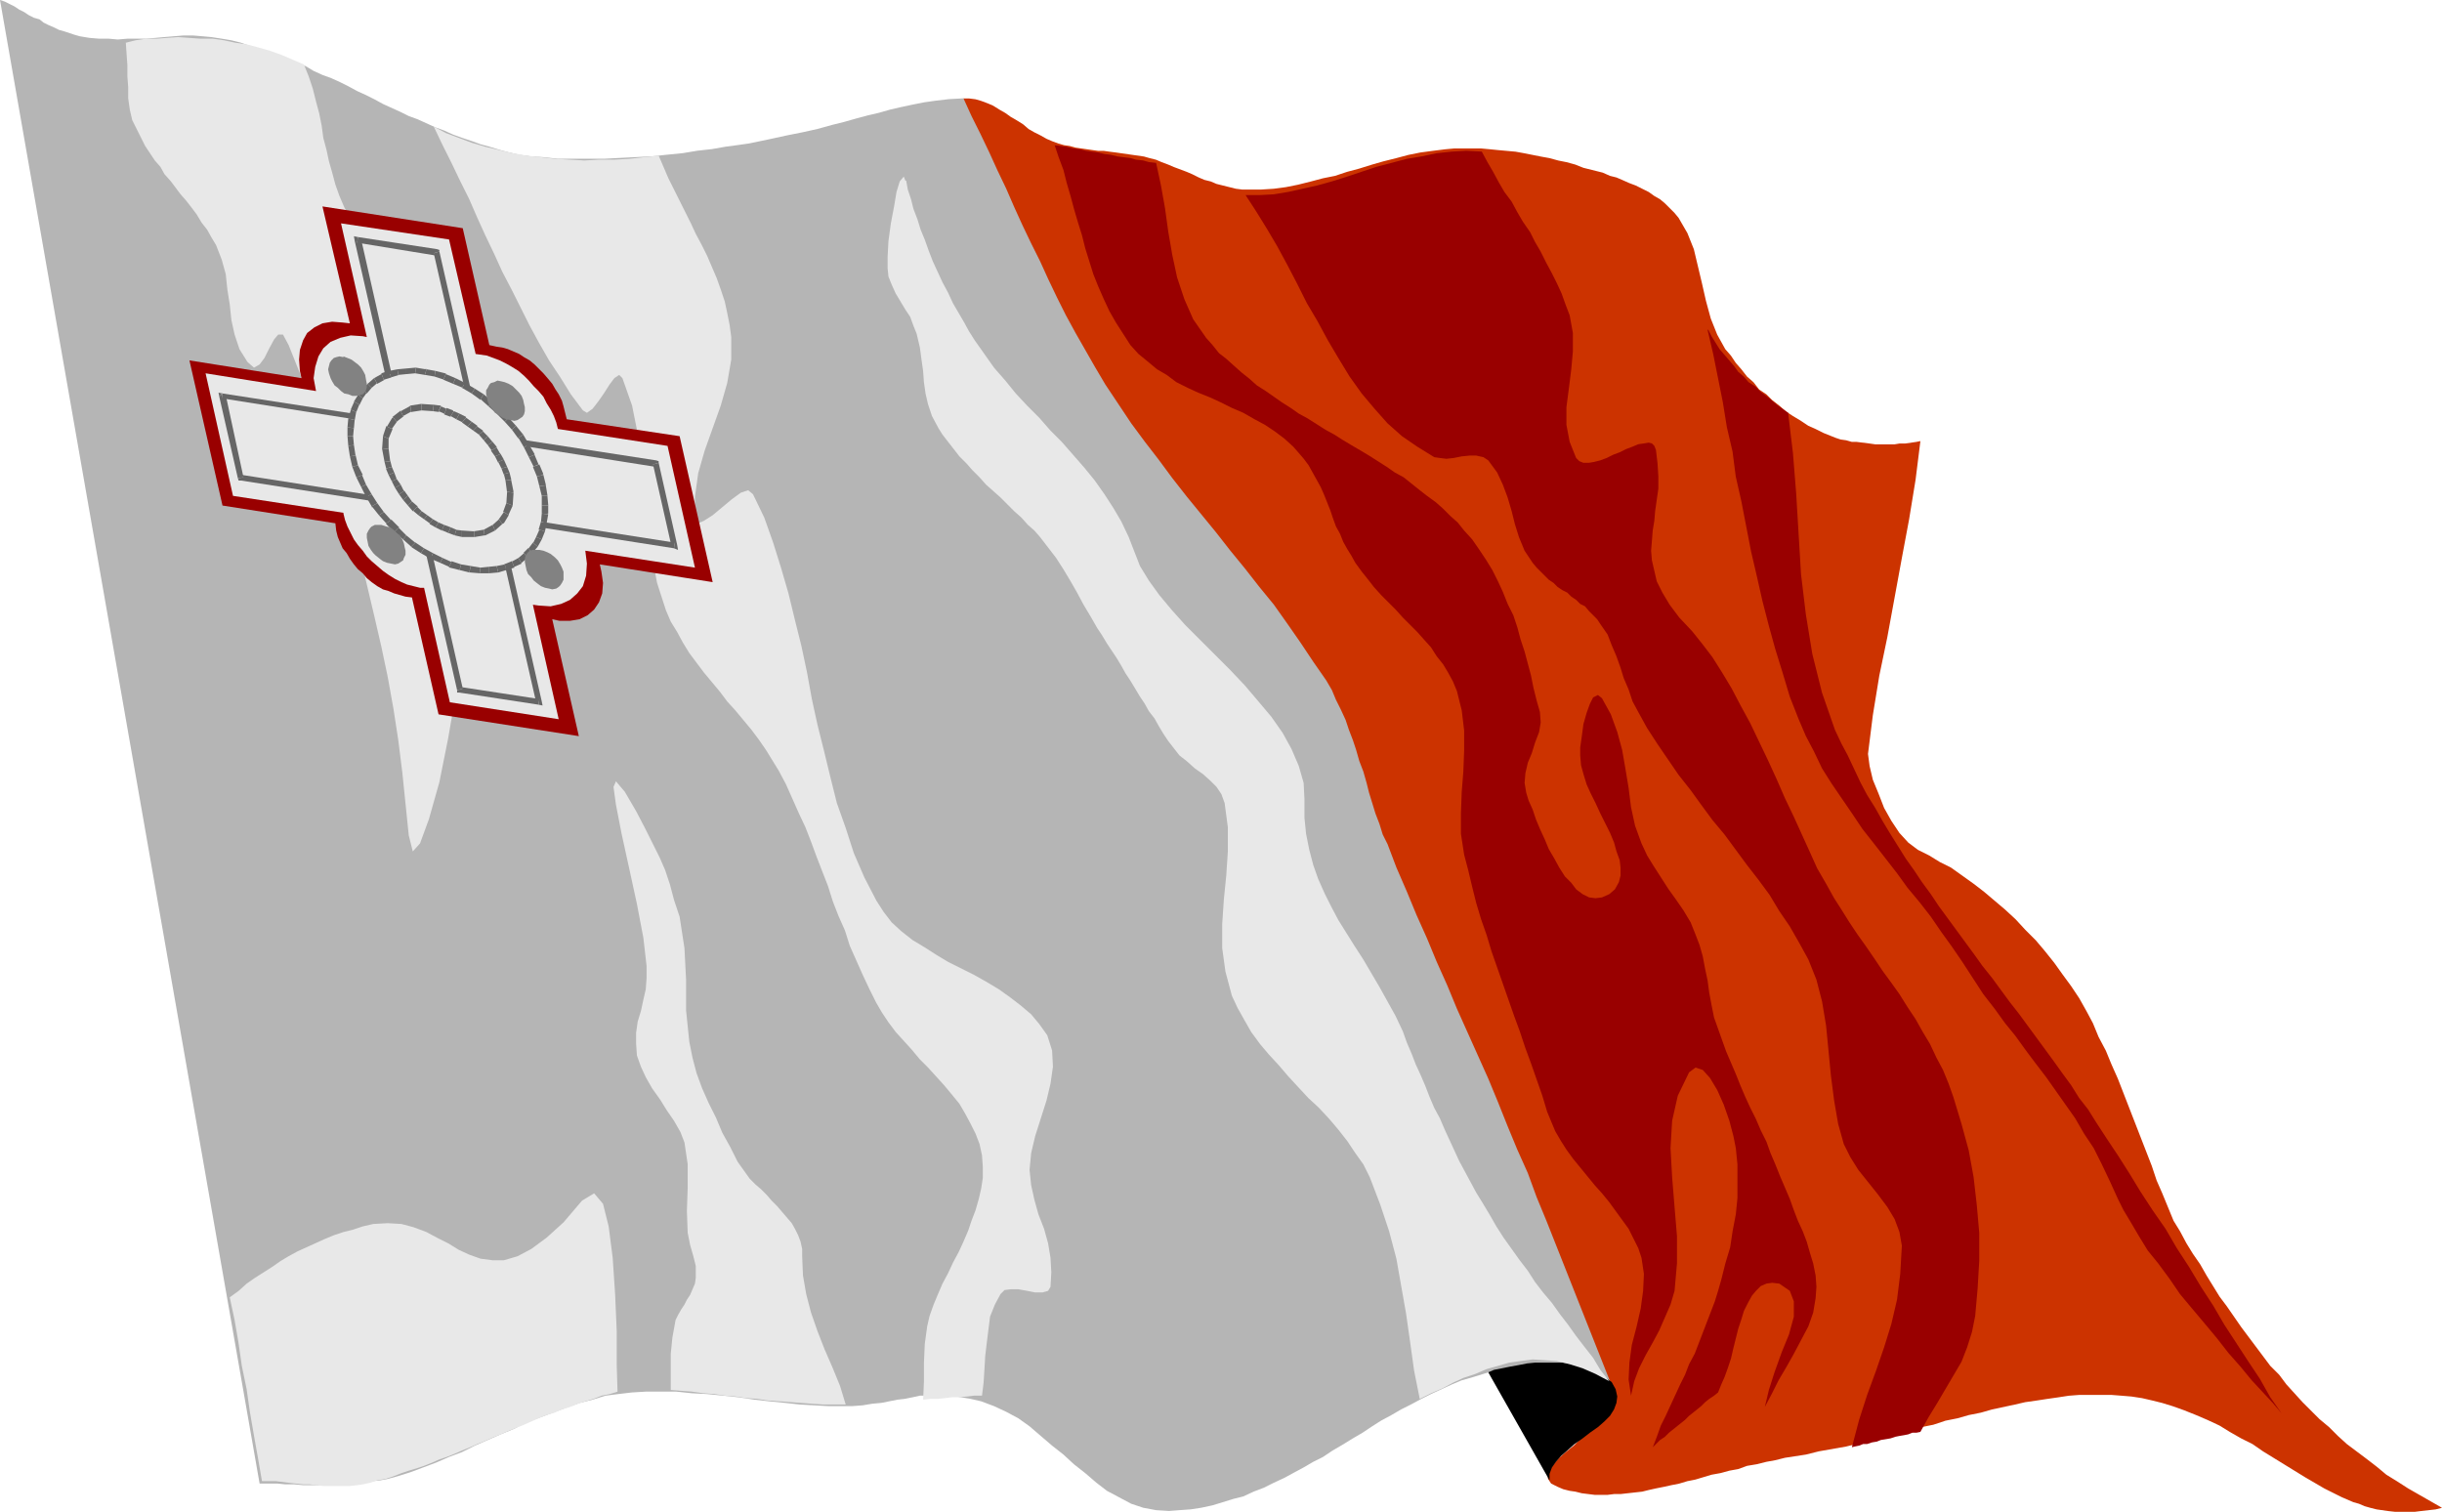 <?xml version="1.0" encoding="UTF-8" standalone="no"?>
<svg
   version="1.0"
   width="129.51mm"
   height="80.181mm"
   id="svg141"
   sodipodi:docname="Malta 2.wmf"
   xmlns:inkscape="http://www.inkscape.org/namespaces/inkscape"
   xmlns:sodipodi="http://sodipodi.sourceforge.net/DTD/sodipodi-0.dtd"
   xmlns="http://www.w3.org/2000/svg"
   xmlns:svg="http://www.w3.org/2000/svg">
  <sodipodi:namedview
     id="namedview141"
     pagecolor="#ffffff"
     bordercolor="#000000"
     borderopacity="0.25"
     inkscape:showpageshadow="2"
     inkscape:pageopacity="0.0"
     inkscape:pagecheckerboard="0"
     inkscape:deskcolor="#d1d1d1"
     inkscape:document-units="mm" />
  <defs
     id="defs1">
    <pattern
       id="WMFhbasepattern"
       patternUnits="userSpaceOnUse"
       width="6"
       height="6"
       x="0"
       y="0" />
  </defs>
  <path
     style="fill:#cc3300;fill-opacity:1;fill-rule:evenodd;stroke:none"
     d="m 323.361,278.803 0.162,1.293 -0.323,1.455 -0.646,1.455 -1.131,1.293 -1.454,1.455 -1.454,1.293 -1.616,1.293 -1.454,1.455 -1.616,1.293 -1.293,1.131 -1.131,1.293 -0.808,0.97 -0.323,1.131 v 0.808 l 0.646,0.97 1.293,0.646 1.131,0.485 1.293,0.323 1.131,0.162 1.293,0.323 1.293,0.162 1.293,0.162 h 1.131 1.454 l 1.293,-0.162 h 1.293 l 1.454,-0.162 1.454,-0.162 1.454,-0.162 1.293,-0.323 1.454,-0.323 1.616,-0.323 1.454,-0.323 1.616,-0.323 1.616,-0.485 1.616,-0.323 1.616,-0.485 1.616,-0.485 1.778,-0.323 1.778,-0.485 1.778,-0.323 1.778,-0.646 1.939,-0.323 1.939,-0.485 1.778,-0.323 1.939,-0.485 2.101,-0.323 2.101,-0.323 2.586,-0.646 2.747,-0.485 2.747,-0.485 2.586,-0.646 2.586,-0.646 2.424,-0.646 2.586,-0.646 2.424,-0.485 2.424,-0.808 2.424,-0.485 2.424,-0.808 2.424,-0.485 2.262,-0.646 2.424,-0.485 2.262,-0.646 2.262,-0.485 2.262,-0.485 2.101,-0.485 2.262,-0.323 2.101,-0.323 2.262,-0.323 2.101,-0.323 2.101,-0.162 h 2.262 1.939 2.262 l 2.101,0.162 1.939,0.162 2.101,0.323 2.101,0.485 1.939,0.485 2.101,0.646 2.262,0.808 2.424,0.97 2.262,0.97 2.424,1.131 2.101,1.293 2.262,1.293 2.262,1.131 2.101,1.455 2.101,1.293 2.101,1.293 2.101,1.293 2.101,1.293 1.939,1.131 1.939,1.131 1.939,0.97 1.616,0.808 1.131,0.485 1.131,0.485 1.131,0.323 1.131,0.485 1.131,0.323 1.293,0.323 1.131,0.162 1.131,0.162 1.454,0.162 h 1.131 1.293 1.454 l 1.293,-0.162 1.454,-0.162 1.454,-0.162 1.293,-0.323 -2.262,-1.293 -2.262,-1.293 -2.262,-1.293 -2.262,-1.455 -2.101,-1.293 -1.939,-1.616 -2.101,-1.616 -1.939,-1.455 -1.939,-1.455 -1.778,-1.616 -1.778,-1.778 -1.939,-1.616 -1.616,-1.616 -1.778,-1.778 -1.616,-1.778 -1.616,-1.778 -1.454,-1.939 -1.778,-1.778 -1.454,-1.94 -1.454,-1.94 -1.454,-1.939 -1.454,-1.94 -1.454,-2.101 -1.454,-2.101 -1.454,-1.94 -1.293,-2.101 -1.293,-2.101 -1.293,-2.263 -1.454,-2.101 -1.293,-2.101 -1.293,-2.424 -1.293,-2.101 -1.131,-2.748 -1.131,-2.748 -1.131,-2.586 -0.97,-2.909 -1.131,-2.909 -1.131,-2.909 -1.131,-2.909 -1.131,-2.909 -1.131,-2.909 -1.131,-2.909 -1.293,-2.909 -1.131,-2.748 -1.454,-2.748 -1.131,-2.748 -1.293,-2.424 -1.454,-2.586 -1.616,-2.424 -1.778,-2.424 -1.616,-2.263 -1.939,-2.424 -1.778,-2.101 -2.101,-2.101 -1.939,-2.101 -2.101,-1.94 -2.101,-1.778 -2.101,-1.778 -2.101,-1.616 -2.262,-1.616 -2.262,-1.616 -2.262,-1.131 -2.101,-1.293 -2.262,-1.131 -1.939,-1.455 -1.778,-1.939 -1.616,-2.424 -1.454,-2.586 -1.131,-2.909 -1.131,-2.748 -0.646,-2.748 -0.323,-2.424 0.97,-7.758 1.293,-7.92 1.616,-7.758 1.454,-7.92 1.454,-7.92 1.454,-7.758 1.293,-7.92 0.97,-7.758 -0.808,0.162 -1.131,0.162 -1.131,0.162 h -1.131 l -0.97,0.162 h -1.293 -1.293 -1.293 l -1.131,-0.162 -1.293,-0.162 -1.293,-0.162 h -0.97 l -1.131,-0.323 -1.131,-0.162 -0.97,-0.323 -0.808,-0.323 -1.616,-0.646 -1.616,-0.808 -1.454,-0.646 -1.454,-0.97 -1.616,-0.97 -1.454,-0.97 -1.293,-1.131 -1.454,-1.131 -1.131,-1.131 -1.454,-0.97 -1.131,-1.455 -1.293,-1.131 -1.131,-1.455 -1.131,-1.293 -0.97,-1.455 -1.131,-1.293 -1.616,-2.909 -1.293,-3.232 -0.97,-3.556 -0.808,-3.556 -0.808,-3.394 -0.808,-3.394 -1.293,-3.232 -1.778,-3.071 -0.808,-0.97 -0.97,-0.97 -0.97,-0.97 -0.97,-0.808 -1.131,-0.646 -1.131,-0.808 -1.293,-0.646 -1.293,-0.646 -1.293,-0.485 -1.454,-0.646 -1.131,-0.485 -1.293,-0.323 -1.454,-0.646 -1.293,-0.323 -1.293,-0.323 -1.293,-0.323 -1.616,-0.646 -1.778,-0.485 -1.616,-0.323 -1.778,-0.485 -1.778,-0.323 -1.616,-0.323 -1.616,-0.323 -1.778,-0.323 -1.778,-0.162 -1.778,-0.162 -1.616,-0.162 -1.778,-0.162 h -1.778 -1.778 -1.778 l -1.778,0.162 -2.586,0.323 -2.424,0.323 -2.424,0.485 -2.424,0.646 -2.586,0.646 -2.262,0.646 -2.586,0.808 -2.424,0.646 -2.424,0.808 -2.424,0.485 -2.424,0.646 -2.586,0.646 -2.424,0.485 -2.424,0.323 -2.586,0.162 h -2.262 -1.454 l -1.293,-0.162 -1.293,-0.323 -1.293,-0.323 -1.293,-0.323 -1.131,-0.485 -1.293,-0.323 -1.131,-0.485 -1.293,-0.646 -1.131,-0.485 -1.293,-0.485 -1.293,-0.485 -1.131,-0.485 -1.293,-0.485 -1.131,-0.485 -1.293,-0.323 -1.131,-0.323 -1.131,-0.162 -1.131,-0.162 -1.131,-0.162 -1.131,-0.162 -1.131,-0.162 -1.293,-0.162 -1.131,-0.162 h -1.131 l -1.131,-0.162 -1.131,-0.162 -1.131,-0.162 -1.131,-0.162 -1.131,-0.323 -1.131,-0.162 -1.131,-0.323 -1.293,-0.485 -1.131,-0.485 -1.131,-0.646 -1.293,-0.646 -1.131,-0.646 -1.131,-0.97 -1.293,-0.808 -1.131,-0.646 -1.131,-0.808 -1.131,-0.646 -1.293,-0.808 -1.131,-0.485 -1.293,-0.485 -1.131,-0.323 -1.293,-0.162 h -1.131 L 174.689,144.331 323.523,278.964 v 0 z"
     id="path1" />
  <path
     style="fill:#b5b5b5;fill-opacity:1;fill-rule:evenodd;stroke:none"
     d="m 323.361,278.803 -0.323,-0.97 -0.808,-0.97 -1.131,-0.808 -1.293,-0.646 -1.454,-0.485 -1.778,-0.485 -1.616,-0.323 -1.778,-0.162 -1.939,-0.162 h -1.939 -1.939 l -1.778,0.162 h -1.778 l -1.616,0.323 -1.454,0.162 -1.293,0.323 -2.101,0.646 -2.101,0.646 -2.262,0.646 -1.939,0.808 -2.101,0.97 -2.101,0.97 -1.939,0.97 -2.101,1.131 -1.939,0.97 -1.939,1.131 -2.101,1.131 -1.778,1.131 -1.939,1.293 -1.939,1.131 -2.101,1.293 -1.939,1.131 -1.939,1.293 -1.939,0.97 -1.939,1.131 -2.101,1.131 -1.778,0.97 -2.101,0.97 -1.939,0.97 -2.101,0.808 -2.101,0.97 -1.939,0.485 -2.101,0.646 -2.101,0.646 -2.262,0.485 -2.101,0.323 -2.262,0.162 -2.101,0.162 -2.586,-0.162 -2.586,-0.485 -2.424,-0.808 -2.424,-1.293 -2.424,-1.293 -2.101,-1.616 -2.262,-1.94 -2.262,-1.778 -2.101,-1.94 -2.262,-1.778 -2.262,-1.939 -2.262,-1.94 -2.262,-1.616 -2.424,-1.293 -2.424,-1.131 -2.586,-0.97 -2.101,-0.485 -1.939,-0.323 -1.778,-0.323 -1.778,-0.162 h -1.616 l -1.454,0.162 h -1.616 l -1.454,0.323 -1.616,0.323 -1.454,0.162 -1.616,0.323 -1.616,0.323 -1.778,0.162 -1.939,0.323 -2.101,0.162 h -2.101 -2.586 l -2.909,-0.162 -2.909,-0.162 -2.909,-0.323 -3.232,-0.323 -2.909,-0.323 -3.232,-0.485 -3.07,-0.323 -3.232,-0.323 -3.07,-0.162 -3.07,-0.323 h -3.07 -3.07 l -2.747,0.162 -2.747,0.323 -2.586,0.323 -2.586,0.808 -2.586,0.646 -2.747,0.97 -2.586,0.97 -2.586,0.97 -2.747,0.97 -2.424,1.293 -2.747,1.131 -2.586,1.131 -2.586,1.131 -2.586,1.293 -2.586,0.97 -2.586,1.131 -2.586,0.97 -2.586,0.97 -2.586,0.808 -1.778,0.485 -1.616,0.323 -1.616,0.162 -1.778,0.323 -1.616,0.162 -1.778,0.162 h -1.778 l -1.616,0.162 h -1.778 -1.778 -1.778 l -1.778,-0.162 h -1.778 l -1.616,-0.162 H 53.813 52.035 L 0,0 0.97,0.323 1.939,0.808 2.909,1.293 3.878,1.939 4.848,2.424 5.818,3.071 6.787,3.556 7.918,3.879 l 0.808,0.646 0.97,0.485 1.131,0.485 0.97,0.485 1.131,0.323 0.97,0.323 0.97,0.323 1.131,0.323 1.939,0.323 1.939,0.162 h 1.939 l 1.778,0.162 1.939,-0.162 h 1.939 1.778 l 1.939,-0.162 1.778,-0.162 1.939,-0.162 1.939,-0.162 h 1.778 l 1.939,0.162 1.778,0.162 2.101,0.323 1.939,0.323 1.939,0.485 1.778,0.646 1.939,0.646 1.939,0.646 1.778,0.646 1.778,0.646 1.778,0.808 1.939,0.646 1.616,0.97 1.778,0.808 1.778,0.646 1.778,0.808 1.616,0.808 1.778,0.97 1.778,0.808 1.616,0.808 1.778,0.97 1.778,0.808 1.778,0.808 1.616,0.808 1.778,0.646 1.778,0.808 1.778,0.808 1.778,0.646 1.778,0.808 1.778,0.646 1.939,0.646 1.778,0.646 1.778,0.485 2.101,0.646 1.778,0.485 2.101,0.485 2.262,0.323 2.586,0.162 2.909,0.323 h 2.909 3.07 3.232 l 3.07,-0.162 3.232,-0.162 3.232,-0.162 3.07,-0.323 3.232,-0.323 2.909,-0.485 2.909,-0.323 2.747,-0.485 2.424,-0.323 2.262,-0.323 3.878,-0.808 3.717,-0.808 3.232,-0.646 2.909,-0.646 2.909,-0.808 2.586,-0.646 2.262,-0.646 2.424,-0.646 2.101,-0.485 2.262,-0.646 2.101,-0.485 2.262,-0.485 2.424,-0.485 2.262,-0.323 2.747,-0.323 2.909,-0.162 1.616,3.556 1.778,3.556 1.778,3.717 1.616,3.556 1.778,3.717 1.616,3.717 1.616,3.556 1.778,3.717 1.778,3.556 1.616,3.556 1.778,3.717 1.778,3.556 1.939,3.556 1.939,3.394 1.939,3.394 2.101,3.556 2.586,3.879 2.586,3.879 2.747,3.717 2.747,3.556 2.747,3.717 2.909,3.717 2.909,3.556 2.909,3.556 2.909,3.717 2.909,3.556 2.909,3.717 2.909,3.556 2.747,3.879 2.586,3.717 2.586,3.879 2.586,3.717 1.131,1.94 0.808,1.939 0.97,1.94 0.97,2.101 0.646,1.94 0.808,2.101 0.646,1.939 0.646,2.263 0.808,2.101 0.646,2.263 0.485,1.939 0.646,2.101 0.646,2.101 0.808,2.101 0.646,2.101 0.97,1.939 1.778,4.687 2.101,4.849 1.939,4.687 2.101,4.687 1.939,4.687 2.101,4.687 1.939,4.687 2.101,4.687 2.101,4.687 2.101,4.687 1.939,4.687 1.939,4.849 1.939,4.687 2.101,4.687 1.778,4.849 1.939,4.687 13.574,34.264 v 0 z"
     id="path2" />
  <path
     style="fill:#990000;fill-opacity:1;fill-rule:evenodd;stroke:none"
     d="m 211.211,29.092 1.293,0.162 1.293,0.162 1.293,0.323 1.293,0.162 1.293,0.323 1.131,0.162 1.293,0.162 1.293,0.323 1.293,0.162 1.293,0.323 1.293,0.162 1.293,0.162 1.131,0.323 1.454,0.162 1.131,0.323 1.454,0.162 0.97,4.525 0.808,4.525 0.646,4.687 0.808,4.687 0.97,4.525 1.454,4.364 1.778,4.041 2.586,3.717 1.293,1.455 1.293,1.616 1.454,1.131 1.616,1.455 1.454,1.293 1.616,1.293 1.454,1.293 1.778,1.131 1.616,1.131 1.616,1.131 1.778,1.131 1.616,1.131 1.778,0.97 1.778,1.131 1.778,1.131 1.778,0.97 1.778,1.131 1.616,0.97 1.939,1.131 1.616,0.97 1.778,1.131 1.778,1.131 1.616,1.131 1.778,0.97 1.616,1.293 1.616,1.293 1.454,1.131 1.778,1.293 1.454,1.293 1.454,1.455 1.454,1.293 1.293,1.616 1.616,1.778 1.454,2.101 1.293,1.94 1.293,2.101 1.131,2.263 0.97,2.101 0.97,2.424 1.131,2.263 0.808,2.424 0.646,2.424 0.808,2.424 0.646,2.424 0.646,2.424 0.485,2.424 0.646,2.586 0.646,2.263 0.162,2.101 -0.323,1.94 -0.808,2.101 -0.646,2.101 -0.808,1.94 -0.485,2.101 -0.162,1.94 0.323,1.939 0.485,1.616 0.808,1.778 0.646,1.94 0.808,1.939 0.97,2.101 0.808,1.94 1.131,1.94 0.97,1.778 1.131,1.778 1.293,1.293 0.97,1.293 1.293,0.97 1.293,0.646 1.293,0.162 1.293,-0.162 1.454,-0.646 1.131,-0.97 0.808,-1.455 0.323,-1.293 v -1.616 l -0.162,-1.455 -0.646,-1.778 -0.485,-1.778 -0.808,-1.939 -0.97,-1.94 -0.97,-1.94 -0.97,-2.101 -0.97,-1.939 -0.808,-1.778 -0.646,-2.101 -0.485,-1.778 -0.162,-1.939 v -1.616 l 0.323,-2.263 0.323,-2.424 0.646,-2.263 0.646,-1.778 0.646,-1.293 0.97,-0.485 0.808,0.646 1.778,3.232 1.293,3.556 0.97,3.556 0.646,3.717 0.646,3.879 0.485,3.879 0.808,3.717 1.293,3.556 1.131,2.424 1.293,2.101 1.454,2.263 1.454,2.263 1.616,2.263 1.454,2.101 1.454,2.424 0.97,2.424 0.808,2.101 0.646,2.263 0.485,2.586 0.485,2.263 0.323,2.424 0.485,2.586 0.485,2.424 0.808,2.263 0.808,2.263 0.808,2.263 0.97,2.263 0.97,2.263 0.97,2.424 0.97,2.263 0.97,2.101 1.131,2.263 0.97,2.263 1.131,2.263 0.808,2.263 0.97,2.263 0.97,2.424 0.97,2.263 0.97,2.263 0.808,2.263 0.808,2.101 0.97,2.101 0.808,2.101 0.646,2.263 0.646,2.101 0.485,2.424 0.162,2.263 -0.162,2.263 -0.485,2.909 -0.97,2.748 -1.454,2.748 -1.454,2.748 -1.454,2.586 -1.616,2.748 -1.293,2.586 -1.454,2.748 0.808,-3.394 1.131,-3.556 1.454,-4.041 1.454,-3.556 0.97,-3.556 v -3.071 l -0.808,-2.101 -2.101,-1.455 -1.454,-0.162 -1.131,0.162 -1.131,0.485 -0.97,0.97 -0.808,0.97 -0.808,1.455 -0.808,1.616 -0.485,1.616 -0.646,1.94 -0.485,1.94 -0.485,1.939 -0.485,2.101 -0.646,1.94 -0.646,1.778 -0.646,1.455 -0.646,1.616 -0.808,0.646 -0.97,0.646 -0.808,0.646 -0.808,0.808 -0.808,0.646 -0.808,0.646 -0.808,0.646 -0.808,0.808 -0.808,0.646 -0.808,0.646 -0.808,0.646 -0.808,0.646 -0.808,0.808 -0.97,0.646 -0.808,0.808 -0.646,0.646 0.808,-2.101 0.808,-2.263 0.97,-1.939 0.97,-2.101 0.97,-2.101 0.97,-2.101 0.97,-1.939 0.808,-2.101 1.131,-2.101 0.808,-2.101 0.808,-2.101 0.808,-2.101 0.808,-2.101 0.808,-2.101 0.646,-2.101 0.646,-2.263 0.808,-3.232 0.97,-3.232 0.485,-3.232 0.646,-3.394 0.323,-3.232 v -3.394 -3.394 l -0.323,-3.232 -0.485,-2.424 -0.808,-3.071 -1.131,-3.232 -1.293,-2.909 -1.454,-2.424 -1.454,-1.616 -1.454,-0.485 -1.293,0.97 -2.262,4.687 -1.131,5.01 -0.323,5.495 0.323,5.818 0.485,5.98 0.485,5.818 v 5.495 l -0.485,5.495 -0.808,2.748 -1.131,2.586 -1.131,2.586 -1.293,2.424 -1.454,2.586 -1.293,2.586 -0.97,2.586 -0.646,2.909 -0.485,-3.232 0.162,-3.394 0.485,-3.556 0.97,-3.717 0.808,-3.556 0.485,-3.556 0.162,-3.394 -0.485,-3.232 -0.646,-1.94 -0.97,-1.939 -0.97,-1.94 -1.293,-1.778 -1.293,-1.778 -1.293,-1.778 -1.454,-1.778 -1.454,-1.616 -1.454,-1.778 -1.454,-1.778 -1.454,-1.778 -1.293,-1.778 -1.131,-1.778 -1.131,-1.94 -0.808,-1.939 -0.808,-1.94 -0.97,-3.232 -1.131,-3.232 -1.131,-3.232 -1.131,-3.071 -1.131,-3.394 -1.131,-3.071 -1.131,-3.232 -1.131,-3.232 -1.131,-3.232 -1.131,-3.232 -0.97,-3.232 -1.131,-3.232 -0.97,-3.232 -0.808,-3.232 -0.808,-3.394 -0.808,-3.071 -0.646,-4.202 v -4.041 l 0.162,-4.364 0.323,-4.041 0.162,-4.202 v -4.041 l -0.485,-4.041 -0.97,-3.879 -0.808,-1.94 -0.97,-1.778 -0.97,-1.616 -1.293,-1.616 -1.131,-1.778 -1.454,-1.616 -1.293,-1.455 -1.454,-1.455 -1.454,-1.455 -1.454,-1.616 -1.454,-1.455 -1.454,-1.455 -1.454,-1.616 -1.131,-1.455 -1.293,-1.616 -1.293,-1.778 -0.808,-1.455 -0.808,-1.293 -0.808,-1.455 -0.646,-1.616 -0.808,-1.455 -0.646,-1.778 -0.485,-1.455 -0.646,-1.616 -0.646,-1.616 -0.646,-1.455 -0.808,-1.455 -0.808,-1.455 -0.808,-1.455 -0.97,-1.293 -0.97,-1.131 -1.131,-1.293 -1.778,-1.616 -1.939,-1.455 -1.939,-1.293 -2.101,-1.131 -2.262,-1.293 -2.262,-0.97 -2.262,-1.131 -2.101,-0.97 -2.424,-0.97 -2.101,-0.97 -2.262,-1.131 -1.939,-1.455 -1.939,-1.131 -1.939,-1.616 -1.778,-1.455 -1.616,-1.778 -1.454,-2.263 -1.454,-2.263 -1.293,-2.263 -1.131,-2.424 -1.131,-2.586 -0.97,-2.424 -0.808,-2.586 -0.808,-2.586 -0.646,-2.586 -0.808,-2.586 -0.808,-2.748 -0.646,-2.424 -0.808,-2.748 -0.646,-2.586 -0.97,-2.586 -0.808,-2.424 v 0 z"
     id="path3" />
  <path
     style="fill:#000000;fill-opacity:1;fill-rule:evenodd;stroke:none"
     d="m 310.595,296.743 -12.282,-21.658 1.131,-0.485 1.616,-0.323 1.616,-0.323 1.778,-0.323 1.616,-0.323 1.616,-0.162 h 1.939 1.778 1.778 l 1.778,0.162 1.454,0.323 1.616,0.323 1.454,0.646 1.293,0.808 1.131,0.808 1.131,0.808 0.808,1.455 0.323,1.455 -0.162,1.293 -0.485,1.293 -0.808,1.293 -1.131,1.131 -1.293,1.131 -1.616,1.131 -1.454,1.131 -1.616,1.131 -1.454,1.293 -1.293,1.131 -0.97,1.131 -0.808,1.131 -0.485,1.293 z"
     id="path4" />
  <path
     style="fill:#e8e8e8;fill-opacity:1;fill-rule:evenodd;stroke:none"
     d="m 25.21,8.404 0.162,2.424 0.162,2.263 v 2.263 l 0.162,2.101 v 2.263 l 0.323,2.263 0.485,2.101 0.97,1.939 0.808,1.616 0.808,1.616 0.97,1.455 0.97,1.455 1.131,1.293 0.808,1.455 1.293,1.455 0.97,1.293 0.97,1.293 1.131,1.293 1.131,1.455 0.97,1.293 0.97,1.616 1.131,1.455 0.808,1.455 0.97,1.616 1.131,2.909 0.808,2.909 0.323,3.071 0.485,3.071 0.323,3.071 0.646,2.909 0.97,2.909 1.616,2.586 1.293,1.131 1.131,-0.646 0.97,-1.293 0.97,-1.939 0.97,-1.778 0.808,-0.97 h 0.97 l 1.131,2.101 2.262,5.657 2.262,5.98 2.101,5.98 2.101,6.142 1.939,5.98 1.778,5.98 1.778,6.142 1.454,6.142 1.454,6.142 1.454,6.303 1.293,6.142 1.131,6.303 0.97,6.303 0.808,6.465 0.646,6.303 0.646,6.303 0.808,3.232 1.454,-1.616 1.778,-4.849 2.101,-7.435 1.778,-8.889 1.616,-9.374 1.131,-8.566 0.162,-6.95 -0.162,-2.909 -0.323,-2.909 -0.646,-2.909 -0.646,-2.909 -0.97,-2.748 -0.97,-3.071 -0.97,-2.909 -1.131,-2.586 -1.131,-2.909 -1.131,-2.748 -1.131,-2.909 -1.131,-2.909 -0.97,-2.748 -0.97,-2.909 -0.808,-2.909 -0.646,-2.909 -0.485,-3.071 V 70.468 66.589 62.71 l -0.323,-3.879 -0.485,-3.394 -1.131,-3.071 -1.778,-2.424 -1.778,-2.101 -1.616,-2.101 -1.293,-2.101 -1.131,-2.101 -0.97,-2.263 -0.808,-2.263 -0.646,-2.424 -0.646,-2.263 -0.485,-2.263 -0.646,-2.424 -0.323,-2.424 -0.485,-2.424 -0.646,-2.424 L 62.701,17.779 61.893,15.354 60.923,12.93 58.661,11.96 56.398,10.99 54.136,10.182 51.874,9.536 49.45,8.889 47.187,8.566 44.925,8.081 42.662,7.758 H 40.238 L 37.976,7.596 35.714,7.435 33.451,7.596 31.35,7.758 h -2.101 l -2.101,0.323 -1.939,0.485 v 0 z"
     id="path5" />
  <path
     style="fill:#e8e8e8;fill-opacity:1;fill-rule:evenodd;stroke:none"
     d="m 134.451,278.479 v -3.394 -3.717 l 0.323,-3.232 0.646,-3.556 0.485,-0.97 0.646,-1.131 0.646,-0.97 0.485,-0.97 0.646,-0.97 0.485,-1.131 0.485,-1.131 0.162,-1.131 v -2.424 l -0.485,-1.94 -0.646,-2.263 -0.485,-2.424 -0.162,-4.364 0.162,-4.687 v -4.687 l -0.646,-4.364 -0.808,-2.101 -1.293,-2.263 -1.454,-2.101 -1.293,-2.101 -1.616,-2.263 -1.293,-2.263 -0.97,-2.101 -0.808,-2.263 -0.162,-2.424 v -2.101 l 0.323,-2.263 0.646,-2.101 0.485,-2.263 0.485,-2.101 0.162,-2.263 v -2.424 l -0.646,-5.657 -1.293,-6.788 -1.616,-7.435 -1.454,-6.627 -1.131,-5.818 -0.485,-3.556 0.485,-1.131 1.778,2.101 2.262,3.879 1.778,3.394 1.454,2.909 1.454,2.909 1.131,2.586 0.97,2.909 0.808,3.071 1.131,3.394 0.97,6.303 0.323,6.303 v 6.142 l 0.646,6.303 0.646,3.232 0.808,3.071 1.131,3.071 1.293,2.909 1.454,2.909 1.293,3.071 1.616,2.909 1.454,2.909 0.808,1.131 0.808,1.131 0.808,1.131 1.131,1.131 1.131,0.97 1.131,1.131 0.97,1.131 1.131,1.131 0.97,1.131 0.97,1.131 0.97,1.131 0.646,1.131 0.646,1.293 0.485,1.293 0.323,1.455 v 1.455 l 0.162,3.879 0.646,3.717 0.97,3.717 1.293,3.717 1.454,3.717 1.616,3.717 1.454,3.556 1.131,3.717 h -2.262 -2.262 l -2.262,-0.162 -2.262,-0.162 -2.101,-0.162 -2.262,-0.162 -2.262,-0.162 -2.101,-0.323 -2.262,-0.162 -2.101,-0.323 -2.101,-0.162 -2.101,-0.323 -2.262,-0.162 -2.262,-0.323 -2.101,-0.162 -2.101,-0.162 v 0 z"
     id="path6" />
  <path
     style="fill:#e8e8e8;fill-opacity:1;fill-rule:evenodd;stroke:none"
     d="m 52.52,296.905 h 1.454 1.293 l 1.293,0.162 1.293,0.162 1.454,0.162 1.454,0.162 h 1.293 l 1.454,0.162 1.293,0.162 h 1.293 1.293 1.454 1.293 l 1.454,-0.162 1.131,-0.162 1.454,-0.323 1.454,-0.485 1.778,-0.323 1.454,-0.485 1.616,-0.646 1.454,-0.485 1.616,-0.485 1.454,-0.485 1.616,-0.646 1.454,-0.646 1.454,-0.485 1.616,-0.646 1.454,-0.646 1.616,-0.646 1.454,-0.646 1.616,-0.646 1.454,-0.646 1.616,-0.646 1.454,-0.646 1.616,-0.646 1.616,-0.646 1.454,-0.646 1.454,-0.646 1.616,-0.646 1.616,-0.485 1.454,-0.646 1.616,-0.485 1.616,-0.646 1.454,-0.485 1.616,-0.485 1.616,-0.646 1.616,-0.323 1.616,-0.485 -0.162,-5.334 v -6.788 l -0.323,-7.435 -0.485,-7.273 -0.808,-6.303 -1.131,-4.526 -1.778,-2.101 -2.424,1.455 -3.717,4.364 -3.394,3.071 -3.07,2.263 -2.747,1.455 -2.747,0.808 h -2.262 l -2.424,-0.323 -2.262,-0.808 -2.101,-0.97 -2.101,-1.293 -2.262,-1.131 -2.101,-1.131 -2.586,-0.97 -2.424,-0.646 -2.747,-0.162 -2.909,0.162 -2.101,0.485 -1.939,0.646 -1.939,0.485 -1.939,0.646 -1.939,0.808 -1.778,0.808 -1.778,0.808 -1.778,0.808 -1.778,0.97 -1.616,0.97 -1.616,1.131 -1.778,1.131 -1.778,1.131 -1.616,1.131 -1.616,1.455 -1.778,1.293 0.97,4.525 0.808,4.687 0.646,4.525 0.97,4.687 0.646,4.525 0.808,4.687 0.808,4.525 0.808,4.687 z"
     id="path7" />
  <path
     style="fill:#e8e8e8;fill-opacity:1;fill-rule:evenodd;stroke:none"
     d="m 86.941,25.375 1.778,3.717 1.778,3.556 1.778,3.717 1.778,3.556 1.616,3.717 1.616,3.556 1.778,3.717 1.616,3.556 1.939,3.717 1.778,3.556 1.778,3.556 1.939,3.556 1.939,3.394 2.262,3.394 2.101,3.394 2.424,3.232 0.808,0.485 1.131,-0.808 1.131,-1.455 1.131,-1.616 1.131,-1.778 0.97,-1.293 0.97,-0.646 0.646,0.646 1.939,5.495 1.131,5.657 0.97,5.98 0.485,5.98 0.485,5.98 0.808,5.98 1.131,5.98 1.778,5.495 0.97,2.263 1.293,2.101 1.131,2.101 1.293,2.101 1.454,1.94 1.454,1.939 1.616,1.94 1.616,1.94 1.454,1.939 1.616,1.778 1.616,1.94 1.616,1.94 1.454,1.939 1.454,2.101 1.293,2.101 1.293,2.101 1.454,2.748 1.293,2.909 1.293,2.909 1.293,2.748 1.131,2.909 1.131,3.071 1.131,2.909 1.131,2.909 0.97,3.071 1.131,2.909 1.293,2.909 0.97,3.071 1.293,2.909 1.293,2.909 1.293,2.748 1.454,2.909 1.131,1.939 1.293,1.94 1.454,1.939 1.616,1.778 1.616,1.778 1.616,1.939 1.616,1.616 1.616,1.778 1.616,1.778 1.616,1.94 1.454,1.778 1.131,1.94 1.131,2.101 0.97,1.94 0.808,2.101 0.485,2.263 0.162,2.263 v 2.263 l -0.323,2.101 -0.485,2.101 -0.646,2.263 -0.808,2.101 -0.646,1.94 -0.97,2.263 -0.97,2.101 -1.131,2.101 -0.97,2.101 -1.131,2.101 -0.97,2.263 -0.808,1.94 -0.808,2.263 -0.485,2.101 -0.485,3.556 -0.162,3.717 v 3.717 l -0.162,3.717 1.454,-0.162 h 1.454 l 1.454,-0.162 1.454,-0.162 h 1.454 l 1.616,-0.162 1.293,-0.162 h 1.616 l 0.323,-2.586 0.162,-2.586 0.162,-2.748 0.323,-2.748 0.323,-2.586 0.323,-2.586 0.97,-2.424 1.131,-2.101 0.808,-0.808 1.293,-0.162 h 1.454 l 1.778,0.323 1.616,0.323 h 1.454 l 1.131,-0.323 0.485,-0.808 0.162,-2.909 -0.162,-2.909 -0.485,-2.909 -0.808,-2.909 -1.131,-2.909 -0.808,-2.909 -0.646,-2.909 -0.323,-3.071 0.323,-3.394 0.808,-3.394 1.131,-3.556 1.131,-3.556 0.808,-3.394 0.485,-3.394 -0.162,-3.232 -0.97,-3.071 -1.616,-2.263 -1.616,-1.94 -2.101,-1.778 -2.101,-1.616 -2.262,-1.616 -2.424,-1.455 -2.586,-1.455 -2.586,-1.293 -2.586,-1.293 -2.424,-1.455 -2.262,-1.455 -2.424,-1.455 -2.262,-1.778 -1.939,-1.778 -1.616,-2.101 -1.454,-2.263 -2.424,-4.687 -2.101,-4.849 -1.616,-5.01 -1.778,-5.01 -1.293,-5.172 -1.293,-5.334 -1.293,-5.172 -1.131,-5.172 -0.97,-5.334 -1.131,-5.334 -1.293,-5.172 -1.293,-5.334 -1.454,-5.01 -1.616,-5.172 -1.778,-5.01 -2.262,-4.687 -0.97,-0.808 -1.454,0.485 -1.778,1.293 -1.939,1.616 -1.939,1.616 -1.778,1.131 -1.131,0.485 -0.646,-0.808 v -4.525 l 0.646,-4.687 1.293,-4.525 1.616,-4.525 1.616,-4.525 1.293,-4.525 0.808,-4.687 v -4.525 l -0.323,-2.424 -0.485,-2.424 -0.485,-2.263 -0.808,-2.424 -0.808,-2.263 -0.97,-2.263 -0.97,-2.263 -1.131,-2.263 -1.131,-2.101 -0.97,-2.101 -1.131,-2.263 -1.131,-2.263 -1.131,-2.263 -1.131,-2.263 -0.97,-2.263 -0.97,-2.263 -3.07,0.323 -2.909,0.323 -2.909,0.162 h -3.07 l -2.909,0.162 -2.909,-0.162 -2.909,-0.162 -2.909,-0.323 -2.909,-0.323 -2.747,-0.485 -2.747,-0.646 -2.747,-0.646 -2.747,-0.808 -2.586,-0.97 -2.586,-0.97 -2.424,-1.293 z"
     id="path8" />
  <path
     style="fill:#e8e8e8;fill-opacity:1;fill-rule:evenodd;stroke:none"
     d="m 181.477,36.204 -0.323,-0.808 -0.808,0.97 -0.646,2.101 -0.485,2.909 -0.646,3.394 -0.485,3.556 -0.162,3.071 v 2.424 l 0.162,1.616 0.646,1.616 0.808,1.778 0.97,1.616 0.97,1.616 0.97,1.455 0.646,1.778 0.646,1.616 0.646,2.748 0.323,2.424 0.323,2.263 0.162,2.263 0.323,2.263 0.485,2.101 0.808,2.424 1.293,2.424 0.808,1.293 1.131,1.455 1.131,1.455 1.131,1.455 1.454,1.455 1.131,1.293 1.454,1.455 1.293,1.455 1.454,1.293 1.454,1.293 1.454,1.455 1.293,1.293 1.454,1.293 1.293,1.455 1.293,1.131 1.131,1.293 1.616,2.101 1.616,2.101 1.454,2.263 1.454,2.424 1.293,2.263 1.293,2.424 1.454,2.424 1.293,2.263 0.97,1.455 0.97,1.616 0.97,1.455 0.97,1.455 0.97,1.616 0.808,1.455 0.97,1.455 0.97,1.616 0.97,1.616 0.97,1.455 0.808,1.455 1.131,1.455 0.808,1.455 0.97,1.616 0.97,1.455 1.131,1.455 1.131,1.455 1.454,1.131 1.616,1.455 1.616,1.131 1.454,1.293 1.293,1.293 0.97,1.455 0.646,1.778 0.646,4.849 v 4.849 l -0.323,4.849 -0.485,4.849 -0.323,4.849 v 4.849 l 0.646,4.687 1.293,4.849 1.131,2.424 1.454,2.586 1.293,2.263 1.778,2.424 1.778,2.101 1.939,2.101 1.939,2.263 1.939,2.101 2.101,2.263 2.101,1.94 2.101,2.263 1.778,2.101 1.778,2.263 1.616,2.424 1.616,2.263 1.293,2.586 2.101,5.495 1.778,5.334 1.454,5.495 0.97,5.495 0.97,5.495 0.808,5.657 0.808,5.818 1.131,5.657 2.262,-1.131 2.262,-0.97 2.101,-1.131 2.101,-0.97 2.424,-0.808 2.262,-0.97 2.262,-0.646 2.262,-0.646 2.262,-0.323 2.424,-0.323 2.424,0.162 2.424,0.162 2.586,0.646 2.586,0.808 2.586,1.131 2.747,1.455 -1.778,-2.263 -1.454,-2.424 -1.778,-2.263 -1.616,-2.101 -1.616,-2.263 -1.616,-2.101 -1.616,-2.263 -1.778,-2.101 -1.616,-2.101 -1.454,-2.263 -1.616,-2.101 -1.616,-2.263 -1.616,-2.263 -1.454,-2.263 -1.293,-2.263 -1.454,-2.424 -1.293,-2.101 -1.131,-2.101 -1.131,-2.101 -1.131,-2.101 -0.97,-2.101 -0.97,-2.101 -0.97,-2.101 -0.97,-2.263 -1.131,-2.101 -0.97,-2.263 -0.808,-2.101 -0.97,-2.263 -0.97,-2.101 -0.808,-2.101 -0.97,-2.263 -0.808,-2.263 -1.454,-3.071 -1.616,-2.909 -1.616,-2.909 -1.616,-2.748 -1.616,-2.748 -1.778,-2.748 -1.616,-2.586 -1.616,-2.586 -1.454,-2.748 -1.293,-2.586 -1.293,-2.909 -0.97,-2.748 -0.808,-3.071 -0.646,-3.232 -0.323,-3.232 v -3.717 l -0.162,-3.232 -0.97,-3.394 -1.454,-3.394 -1.778,-3.232 -2.262,-3.232 -2.586,-3.071 -2.747,-3.232 -2.909,-3.071 -3.07,-3.071 -3.07,-3.071 -2.909,-2.909 -2.747,-3.071 -2.424,-2.909 -2.101,-2.909 -1.778,-2.909 -1.131,-2.909 -1.131,-2.909 -1.454,-3.071 -1.616,-2.748 -1.778,-2.748 -1.939,-2.748 -2.101,-2.586 -2.262,-2.586 -2.262,-2.586 -2.262,-2.263 -2.262,-2.586 -2.424,-2.424 -2.262,-2.424 -2.101,-2.586 -2.262,-2.586 -1.939,-2.748 -1.939,-2.748 -1.131,-1.778 -0.97,-1.778 -1.131,-1.939 -1.131,-1.939 -0.97,-2.101 -1.131,-2.101 -0.97,-2.101 -0.97,-2.101 -0.808,-2.101 -0.808,-2.263 -0.808,-1.939 -0.646,-2.101 -0.808,-2.101 -0.485,-1.939 -0.646,-1.939 -0.323,-1.778 v 0 z"
     id="path9" />
  <path
     style="fill:#990000;fill-opacity:1;fill-rule:evenodd;stroke:none"
     d="m 249.672,39.113 h 2.747 l 2.909,-0.162 2.909,-0.485 2.909,-0.646 2.909,-0.646 2.909,-0.808 3.07,-0.97 2.909,-0.97 2.909,-0.97 3.07,-0.808 3.07,-0.808 2.909,-0.485 3.07,-0.646 3.07,-0.323 2.909,-0.162 3.07,0.162 1.131,2.101 1.131,1.939 1.131,2.101 1.131,1.939 1.454,1.939 1.131,2.101 1.131,1.939 1.454,2.101 0.97,1.939 1.131,1.939 1.131,2.263 1.131,2.101 0.97,1.939 0.97,2.101 0.808,2.263 0.808,2.101 0.646,3.556 v 3.717 l -0.323,3.556 -0.485,3.879 -0.485,3.717 v 3.556 l 0.646,3.394 1.293,3.232 0.646,0.646 0.808,0.323 h 1.131 l 0.97,-0.162 1.293,-0.323 1.293,-0.485 1.293,-0.646 1.293,-0.485 1.293,-0.646 1.293,-0.485 1.131,-0.485 1.131,-0.162 0.97,-0.162 0.646,0.162 0.485,0.485 0.323,0.808 0.323,2.748 0.162,2.586 v 2.424 l -0.323,2.263 -0.323,2.263 -0.162,1.94 -0.323,1.94 -0.162,2.101 -0.162,1.939 0.162,1.94 0.485,2.101 0.485,2.101 1.131,2.263 1.454,2.424 1.939,2.586 2.586,2.748 1.939,2.424 2.101,2.748 1.939,3.071 1.939,3.232 1.778,3.394 1.939,3.556 1.778,3.717 1.778,3.717 1.778,3.879 1.616,3.717 1.778,3.717 1.616,3.556 1.616,3.556 1.454,3.232 1.778,3.071 1.616,2.909 1.454,2.263 1.616,2.586 1.616,2.424 1.616,2.263 1.778,2.586 1.616,2.424 1.778,2.424 1.616,2.263 1.616,2.586 1.616,2.424 1.454,2.586 1.454,2.424 1.293,2.748 1.293,2.424 1.131,2.748 0.97,2.748 1.616,5.334 1.454,5.334 0.97,5.334 0.646,5.657 0.485,5.495 v 5.657 l -0.323,5.495 -0.485,5.495 -0.646,3.232 -0.97,3.071 -1.131,2.909 -1.616,2.748 -1.616,2.748 -1.616,2.748 -1.778,2.909 -1.616,2.909 -0.808,0.162 h -0.808 l -0.808,0.323 -0.808,0.162 -0.97,0.162 -0.808,0.162 -0.97,0.323 -0.97,0.162 -0.97,0.162 -0.808,0.323 -0.97,0.162 -0.97,0.323 h -0.808 l -0.808,0.323 -0.808,0.162 -0.646,0.162 1.454,-5.495 1.616,-5.01 1.778,-4.849 1.616,-4.687 1.454,-4.687 1.131,-4.849 0.646,-5.172 0.323,-5.657 -0.485,-2.748 -0.97,-2.586 -1.454,-2.424 -1.939,-2.586 -1.939,-2.424 -1.939,-2.424 -1.616,-2.586 -1.293,-2.586 -1.131,-4.041 -0.808,-4.687 -0.646,-5.01 -0.485,-5.01 -0.485,-5.01 -0.808,-4.849 -1.131,-4.364 -1.616,-4.041 -1.778,-3.232 -1.939,-3.394 -2.101,-3.071 -1.939,-3.232 -2.262,-3.071 -2.262,-2.909 -2.262,-3.071 -2.262,-3.071 -2.424,-2.909 -2.262,-3.071 -2.101,-2.909 -2.424,-3.071 -2.101,-3.071 -2.101,-3.071 -2.101,-3.232 -1.778,-3.232 -1.131,-2.101 -0.808,-2.424 -0.97,-2.263 -0.646,-2.101 -0.808,-2.263 -0.97,-2.263 -0.808,-2.101 -1.454,-2.101 -0.646,-0.97 -0.808,-0.808 -0.808,-0.808 -0.808,-0.97 -0.97,-0.485 -0.808,-0.808 -0.97,-0.646 -0.808,-0.808 -0.97,-0.485 -0.97,-0.646 -0.808,-0.808 -0.97,-0.646 -0.808,-0.808 -0.808,-0.808 -0.808,-0.808 -0.808,-0.97 -1.616,-2.424 -1.131,-2.748 -0.808,-2.586 -0.646,-2.586 -0.808,-2.748 -0.97,-2.586 -1.131,-2.424 -1.778,-2.424 -0.97,-0.646 -1.454,-0.323 h -1.293 l -1.616,0.162 -1.616,0.323 -1.454,0.162 -1.293,-0.162 -1.131,-0.162 -3.394,-2.101 -3.07,-2.101 -2.909,-2.586 -2.586,-2.909 -2.586,-3.071 -2.424,-3.394 -2.262,-3.717 -2.101,-3.556 -2.101,-3.879 -2.101,-3.556 -1.939,-3.879 -1.939,-3.717 -2.101,-3.879 -2.101,-3.556 -2.101,-3.394 -2.101,-3.232 z"
     id="path10" />
  <path
     style="fill:#990000;fill-opacity:1;fill-rule:evenodd;stroke:none"
     d="m 342.268,66.104 1.131,4.849 0.97,4.849 0.97,4.849 0.808,5.01 1.131,4.849 0.646,5.01 1.131,5.01 0.97,5.01 0.97,5.01 1.131,4.849 1.131,5.01 1.293,5.01 1.293,4.687 1.454,4.687 1.454,4.849 1.778,4.525 1.454,3.394 1.616,3.071 1.616,3.394 1.939,3.071 2.101,3.071 2.101,3.071 1.939,2.909 2.424,3.071 2.262,2.909 2.262,2.909 2.101,2.909 2.424,2.909 2.262,2.909 2.101,3.071 2.101,2.909 2.101,3.071 2.101,3.232 2.101,3.232 2.262,2.909 2.101,2.909 2.101,2.586 2.101,2.909 1.939,2.586 2.101,2.748 1.939,2.748 1.939,2.748 1.939,2.748 1.778,3.071 1.939,2.909 1.616,3.232 1.616,3.394 1.616,3.556 1.131,2.263 1.454,2.424 1.616,2.748 1.778,2.909 2.101,2.586 2.262,3.071 2.101,3.071 2.424,2.909 2.586,3.071 2.424,2.909 2.262,2.909 2.424,2.748 2.262,2.748 2.101,2.263 2.101,2.263 1.778,2.101 -2.262,-3.232 -2.101,-3.717 -2.262,-3.394 -2.424,-3.717 -2.424,-3.717 -2.262,-3.879 -2.424,-3.717 -2.424,-4.041 -2.424,-3.717 -2.262,-3.879 -2.586,-3.717 -2.424,-3.717 -2.262,-3.717 -2.262,-3.556 -2.262,-3.394 -2.101,-3.232 -1.616,-2.586 -1.778,-2.263 -1.616,-2.586 -1.778,-2.424 -1.616,-2.263 -1.778,-2.424 -1.778,-2.424 -1.778,-2.424 -1.778,-2.424 -1.778,-2.263 -1.778,-2.424 -1.778,-2.424 -1.939,-2.424 -1.616,-2.263 -1.778,-2.424 -1.778,-2.424 -1.778,-2.424 -1.778,-2.424 -1.616,-2.424 -1.778,-2.424 -1.616,-2.424 -1.616,-2.263 -1.616,-2.586 -1.616,-2.586 -1.454,-2.424 -1.454,-2.586 -1.616,-2.586 -1.293,-2.424 -1.293,-2.748 -1.293,-2.748 -1.293,-2.424 -1.293,-2.748 -2.586,-7.435 -1.939,-7.758 -1.293,-7.92 -0.97,-8.081 -0.485,-8.081 -0.485,-8.081 -0.646,-8.081 -0.97,-8.081 -1.131,-0.808 -1.131,-0.808 -1.131,-0.97 -0.97,-0.808 -1.131,-0.808 -1.131,-1.131 -1.293,-0.808 -0.97,-1.131 -1.131,-0.97 -0.808,-1.131 -0.97,-1.131 -0.97,-1.131 -0.97,-1.131 -0.808,-1.293 -0.808,-1.293 -0.646,-1.293 v 0 z"
     id="path11" />
  <path
     style="fill:#990000;fill-opacity:1;fill-rule:evenodd;stroke:none"
     d="m 98.091,69.175 1.454,0.323 1.131,0.162 1.131,0.323 1.131,0.485 1.131,0.485 0.97,0.646 1.131,0.646 0.97,0.808 0.97,0.97 0.808,0.808 0.97,1.131 0.808,0.97 0.646,1.131 0.646,0.97 0.646,1.293 0.323,1.131 0.323,1.293 0.323,1.293 22.624,3.394 6.626,29.254 -22.624,-3.556 0.323,1.455 0.323,2.263 -0.162,2.101 -0.646,1.778 -0.97,1.455 -1.293,1.131 -1.616,0.808 -1.939,0.323 h -2.101 l -1.454,-0.323 5.333,23.436 -28.118,-4.364 -5.333,-23.436 -1.293,-0.162 -1.131,-0.323 -1.131,-0.323 -1.131,-0.485 -1.131,-0.323 -1.131,-0.646 -1.131,-0.808 -0.97,-0.808 -0.808,-0.97 -0.97,-0.808 -0.808,-0.97 -0.808,-1.131 -0.646,-1.131 -0.808,-0.97 -0.485,-1.131 -0.485,-1.131 -0.323,-1.293 -0.162,-1.455 -22.624,-3.556 -6.626,-29.092 22.462,3.556 -0.323,-1.455 -0.162,-2.263 0.162,-1.939 0.646,-1.939 0.808,-1.455 1.454,-1.131 1.616,-0.808 1.939,-0.323 2.101,0.162 1.454,0.162 -5.494,-23.436 28.118,4.364 5.333,23.436 z"
     id="path12" />
  <path
     style="fill:#e8e8e8;fill-opacity:1;fill-rule:evenodd;stroke:none"
     d="m 63.347,78.388 -0.485,-2.586 0.323,-2.263 0.646,-2.101 0.97,-1.616 1.454,-1.293 1.939,-0.808 2.101,-0.485 2.424,0.162 0.808,0.162 -5.171,-22.789 21.654,3.232 5.333,22.951 1.131,0.162 1.131,0.162 1.293,0.485 1.293,0.485 1.293,0.646 1.131,0.646 1.293,0.808 1.131,0.97 0.97,0.97 0.97,1.131 0.97,0.97 0.97,1.131 0.646,1.293 0.808,1.293 0.646,1.293 0.485,1.293 0.323,1.293 21.978,3.394 5.494,24.405 -21.978,-3.394 v 0 l 0.323,2.586 -0.162,2.424 -0.646,2.101 -1.131,1.455 -1.454,1.293 -1.778,0.808 -2.101,0.485 -2.424,-0.162 -1.131,-0.162 5.171,22.951 -21.816,-3.394 -5.171,-22.951 h -0.808 l -1.293,-0.323 -1.293,-0.323 -1.131,-0.485 -1.293,-0.646 -1.293,-0.808 -1.131,-0.808 -1.131,-0.97 -1.131,-0.97 -0.97,-0.97 -0.808,-1.131 -0.97,-1.131 -0.808,-1.131 -0.646,-1.293 -0.646,-1.293 -0.485,-1.293 -0.323,-1.293 V 102.793 L 46.702,99.399 41.208,74.832 Z"
     id="path13" />
  <path
     style="fill:#e8e8e8;fill-opacity:1;fill-rule:evenodd;stroke:none"
     d="M 107.949,140.613 92.273,138.189 71.75,48.003 87.587,50.589 107.949,140.775 v 0 z"
     id="path14" />
  <path
     style="fill:#666666;fill-opacity:1;fill-rule:evenodd;stroke:none"
     d="m 91.627,138.351 0.485,0.485 15.837,2.424 0.162,-1.131 -15.837,-2.424 0.485,0.323 -1.131,0.323 v 0.485 h 0.485 z"
     id="path15" />
  <path
     style="fill:#666666;fill-opacity:1;fill-rule:evenodd;stroke:none"
     d="m 71.75,47.518 -0.646,0.808 20.523,90.025 1.131,-0.323 -20.362,-90.025 -0.808,0.646 0.162,-1.131 -0.808,-0.162 0.162,0.97 0.646,-0.808 z"
     id="path16" />
  <path
     style="fill:#666666;fill-opacity:1;fill-rule:evenodd;stroke:none"
     d="m 88.072,50.427 -0.485,-0.485 -15.837,-2.424 -0.162,1.131 15.837,2.586 -0.485,-0.485 1.131,-0.323 v -0.323 L 87.587,49.942 88.072,50.427 Z"
     id="path17" />
  <path
     style="fill:#666666;fill-opacity:1;fill-rule:evenodd;stroke:none"
     d="m 107.949,141.26 0.646,-0.646 -20.523,-90.187 -1.131,0.323 20.523,90.025 0.646,-0.646 -0.162,1.131 0.808,0.162 -0.162,-0.808 z"
     id="path18" />
  <path
     style="fill:#e8e8e8;fill-opacity:1;fill-rule:evenodd;stroke:none"
     d="m 131.381,92.934 3.717,16.486 -86.779,-13.738 -3.717,-16.324 86.779,13.576 z"
     id="path19" />
  <path
     style="fill:#666666;fill-opacity:1;fill-rule:evenodd;stroke:none"
     d="m 135.097,109.905 0.646,-0.646 -3.717,-16.486 -1.131,0.323 3.717,16.486 0.646,-0.808 -0.162,1.131 0.808,0.323 -0.162,-0.97 z"
     id="path20" />
  <path
     style="fill:#666666;fill-opacity:1;fill-rule:evenodd;stroke:none"
     d="m 47.672,95.843 0.646,0.485 86.779,13.576 0.162,-1.131 -86.779,-13.576 0.323,0.485 -1.131,0.162 0.162,0.485 h 0.485 l -0.646,-0.485 z"
     id="path21" />
  <path
     style="fill:#666666;fill-opacity:1;fill-rule:evenodd;stroke:none"
     d="m 44.602,78.711 -0.646,0.808 3.717,16.324 1.131,-0.162 -3.555,-16.486 -0.808,0.646 0.162,-0.97 -0.808,-0.162 0.162,0.808 0.646,-0.646 v 0 z"
     id="path22" />
  <path
     style="fill:#666666;fill-opacity:1;fill-rule:evenodd;stroke:none"
     d="m 132.027,92.773 -0.485,-0.485 -86.941,-13.415 -0.162,0.97 86.941,13.738 -0.485,-0.485 1.131,-0.323 v -0.323 l -0.485,-0.162 z"
     id="path23" />
  <path
     style="fill:#e8e8e8;fill-opacity:1;fill-rule:evenodd;stroke:none"
     d="m 85.325,74.509 1.939,0.323 1.778,0.646 2.101,0.808 1.778,0.97 1.939,1.131 1.778,1.131 1.778,1.455 1.616,1.455 1.616,1.778 1.454,1.616 1.293,1.616 1.131,1.939 1.131,1.939 0.808,1.939 0.808,2.101 0.485,1.939 0.485,2.101 v 1.939 1.616 l -0.323,1.778 -0.323,1.616 -0.646,1.455 -0.646,1.455 -0.97,1.131 -0.97,0.97 -1.131,0.97 -1.454,0.808 -1.454,0.485 -1.616,0.485 -1.778,0.162 h -1.616 l -2.101,-0.162 -1.939,-0.323 -1.939,-0.646 -1.939,-0.808 -1.939,-0.97 -1.778,-0.97 -1.778,-1.293 -1.778,-1.455 -1.616,-1.455 -1.616,-1.616 -1.454,-1.616 -1.293,-1.778 -1.293,-1.778 -0.97,-2.101 -0.808,-1.939 -0.808,-1.939 -0.485,-2.101 -0.485,-1.939 -0.162,-1.939 0.162,-1.778 0.162,-1.778 0.485,-1.455 0.485,-1.616 0.808,-1.293 0.808,-1.131 1.131,-1.131 1.131,-0.97 1.454,-0.808 1.454,-0.485 1.616,-0.485 1.616,-0.162 h 1.778 l 2.101,0.162 z"
     id="path24" />
  <path
     style="fill:#666666;fill-opacity:1;fill-rule:evenodd;stroke:none"
     d="m 87.264,74.347 -1.778,-0.323 -0.323,1.131 1.939,0.323 0.162,-1.131 z"
     id="path25" />
  <path
     style="fill:#666666;fill-opacity:1;fill-rule:evenodd;stroke:none"
     d="m 89.365,74.994 -0.162,-0.162 -1.939,-0.485 -0.162,1.131 1.939,0.646 H 88.88 l 0.485,-1.131 v -0.162 h -0.162 z"
     id="path26" />
  <path
     style="fill:#666666;fill-opacity:1;fill-rule:evenodd;stroke:none"
     d="M 91.304,75.802 89.365,74.994 88.88,76.125 90.819,76.933 Z"
     id="path27" />
  <path
     style="fill:#666666;fill-opacity:1;fill-rule:evenodd;stroke:none"
     d="m 93.243,76.772 v 0 l -1.939,-0.97 -0.485,1.131 1.939,0.808 h -0.162 l 0.646,-0.97 v 0 z"
     id="path28" />
  <path
     style="fill:#666666;fill-opacity:1;fill-rule:evenodd;stroke:none"
     d="m 95.182,77.903 -1.939,-1.131 -0.646,0.97 1.939,1.131 0.646,-0.97 z"
     id="path29" />
  <path
     style="fill:#666666;fill-opacity:1;fill-rule:evenodd;stroke:none"
     d="m 96.96,79.034 v 0 l -1.778,-1.131 -0.646,0.97 1.778,1.293 v -0.162 l 0.646,-0.97 v 0 0 z"
     id="path30" />
  <path
     style="fill:#666666;fill-opacity:1;fill-rule:evenodd;stroke:none"
     d="m 98.737,80.489 -1.778,-1.455 -0.646,0.97 1.616,1.455 z"
     id="path31" />
  <path
     style="fill:#666666;fill-opacity:1;fill-rule:evenodd;stroke:none"
     d="m 100.515,81.944 h -0.162 l -1.616,-1.455 -0.808,0.97 1.616,1.455 v 0 l 0.97,-0.97 h -0.162 z"
     id="path32" />
  <path
     style="fill:#666666;fill-opacity:1;fill-rule:evenodd;stroke:none"
     d="m 101.969,83.722 v -0.162 l -1.454,-1.616 -0.97,0.97 1.616,1.616 v 0 l 0.808,-0.808 v -0.162 0.162 z"
     id="path33" />
  <path
     style="fill:#666666;fill-opacity:1;fill-rule:evenodd;stroke:none"
     d="m 103.424,85.338 -1.454,-1.616 -0.808,0.808 1.454,1.616 z"
     id="path34" />
  <path
     style="fill:#666666;fill-opacity:1;fill-rule:evenodd;stroke:none"
     d="m 104.878,87.116 v 0 l -1.454,-1.778 -0.808,0.808 1.293,1.778 v -0.162 l 0.97,-0.646 v 0 0 z"
     id="path35" />
  <path
     style="fill:#666666;fill-opacity:1;fill-rule:evenodd;stroke:none"
     d="m 106.009,89.055 -1.131,-1.939 -0.97,0.646 1.131,1.939 z"
     id="path36" />
  <path
     style="fill:#666666;fill-opacity:1;fill-rule:evenodd;stroke:none"
     d="m 107.141,91.156 v -0.162 l -1.131,-1.939 -0.97,0.646 0.97,1.939 v 0 l 1.131,-0.485 v -0.162 z"
     id="path37" />
  <path
     style="fill:#666666;fill-opacity:1;fill-rule:evenodd;stroke:none"
     d="m 108.11,93.096 h -0.162 l -0.808,-1.939 -1.131,0.485 0.97,1.939 h -0.162 l 1.131,-0.485 h 0.162 z"
     id="path38" />
  <path
     style="fill:#666666;fill-opacity:1;fill-rule:evenodd;stroke:none"
     d="m 108.757,95.035 h 0.162 l -0.808,-1.939 -1.293,0.485 0.808,1.939 v 0 l 1.293,-0.323 -0.162,-0.162 0.162,0.162 v 0 z"
     id="path39" />
  <path
     style="fill:#666666;fill-opacity:1;fill-rule:evenodd;stroke:none"
     d="m 109.403,97.298 v -0.162 l -0.485,-1.939 -1.293,0.323 0.485,1.939 v 0 l 1.293,-0.162 v -0.162 z"
     id="path40" />
  <path
     style="fill:#666666;fill-opacity:1;fill-rule:evenodd;stroke:none"
     d="m 109.726,99.238 -0.323,-1.939 -1.293,0.162 0.485,1.939 h 1.131 v 0 z"
     id="path41" />
  <path
     style="fill:#666666;fill-opacity:1;fill-rule:evenodd;stroke:none"
     d="m 109.888,101.177 v 0 l -0.162,-1.778 h -1.131 v 1.939 0 h 1.293 v -0.162 0.162 0 z"
     id="path42" />
  <path
     style="fill:#666666;fill-opacity:1;fill-rule:evenodd;stroke:none"
     d="m 109.726,102.955 h 0.162 v -1.616 h -1.293 v 1.616 0 l 1.293,0.162 v -0.162 0.162 0 z"
     id="path43" />
  <path
     style="fill:#666666;fill-opacity:1;fill-rule:evenodd;stroke:none"
     d="m 109.565,104.894 v 0 l 0.323,-1.778 -1.293,-0.162 -0.162,1.778 v -0.162 l 1.131,0.323 v 0 z"
     id="path44" />
  <path
     style="fill:#666666;fill-opacity:1;fill-rule:evenodd;stroke:none"
     d="m 109.08,106.511 h 0.162 l 0.323,-1.616 -1.131,-0.323 -0.485,1.616 h 0.162 l 1.131,0.323 v 0 0 0 z"
     id="path45" />
  <path
     style="fill:#666666;fill-opacity:1;fill-rule:evenodd;stroke:none"
     d="m 108.595,108.127 v 0 l 0.646,-1.616 -1.131,-0.323 -0.646,1.455 v 0 l 1.131,0.485 v 0 0 z"
     id="path46" />
  <path
     style="fill:#666666;fill-opacity:1;fill-rule:evenodd;stroke:none"
     d="m 107.625,109.582 h 0.162 l 0.808,-1.455 -1.131,-0.485 -0.646,1.293 v -0.162 l 0.97,0.808 v 0 0 0 z"
     id="path47" />
  <path
     style="fill:#666666;fill-opacity:1;fill-rule:evenodd;stroke:none"
     d="m 106.817,110.875 v -0.162 l 0.97,-1.131 -0.97,-0.808 -0.97,1.293 v -0.162 l 0.97,0.97 v -0.162 z"
     id="path48" />
  <path
     style="fill:#666666;fill-opacity:1;fill-rule:evenodd;stroke:none"
     d="m 105.686,111.844 v 0 l 1.131,-0.97 -0.97,-0.97 -0.97,0.97 h 0.162 l 0.646,0.97 v 0 z"
     id="path49" />
  <path
     style="fill:#666666;fill-opacity:1;fill-rule:evenodd;stroke:none"
     d="m 104.393,112.814 h 0.162 l 1.131,-0.97 -0.646,-0.97 -1.293,1.131 0.162,-0.162 0.646,1.131 v -0.162 0.162 0 z"
     id="path50" />
  <path
     style="fill:#666666;fill-opacity:1;fill-rule:evenodd;stroke:none"
     d="m 103.101,113.784 v -0.162 l 1.454,-0.646 -0.646,-1.131 -1.454,0.808 0.162,-0.162 0.485,1.293 v -0.162 0 0.162 z"
     id="path51" />
  <path
     style="fill:#666666;fill-opacity:1;fill-rule:evenodd;stroke:none"
     d="m 101.323,114.269 h 0.162 l 1.616,-0.485 -0.485,-1.293 -1.616,0.646 h 0.162 l 0.323,1.131 v 0 0 0 z"
     id="path52" />
  <path
     style="fill:#666666;fill-opacity:1;fill-rule:evenodd;stroke:none"
     d="m 99.707,114.754 h 0.162 l 1.616,-0.485 -0.323,-1.131 -1.616,0.323 v 0 l 0.323,1.293 v 0 0 0 z"
     id="path53" />
  <path
     style="fill:#666666;fill-opacity:1;fill-rule:evenodd;stroke:none"
     d="m 97.929,114.915 h 0.162 l 1.778,-0.162 -0.323,-1.293 -1.616,0.162 v 0 1.293 h 0.162 z"
     id="path54" />
  <path
     style="fill:#666666;fill-opacity:1;fill-rule:evenodd;stroke:none"
     d="m 96.152,114.915 h 0.162 1.616 v -1.293 l -1.616,0.162 v 0 l -0.162,1.131 h 0.162 -0.162 z"
     id="path55" />
  <path
     style="fill:#666666;fill-opacity:1;fill-rule:evenodd;stroke:none"
     d="m 94.051,114.754 h 0.162 l 1.939,0.162 0.162,-1.131 -1.939,-0.323 v 0 l -0.323,1.293 h 0.162 z"
     id="path56" />
  <path
     style="fill:#666666;fill-opacity:1;fill-rule:evenodd;stroke:none"
     d="m 92.112,114.269 1.939,0.485 0.323,-1.293 -1.939,-0.323 z"
     id="path57" />
  <path
     style="fill:#666666;fill-opacity:1;fill-rule:evenodd;stroke:none"
     d="m 90.011,113.622 0.162,0.162 1.939,0.485 0.323,-1.131 -1.939,-0.646 v 0.162 l -0.485,0.97 v 0.162 h 0.162 l -0.162,-0.162 z"
     id="path58" />
  <path
     style="fill:#666666;fill-opacity:1;fill-rule:evenodd;stroke:none"
     d="m 88.234,112.814 1.778,0.808 0.485,-0.97 -1.778,-0.808 -0.485,0.97 z"
     id="path59" />
  <path
     style="fill:#666666;fill-opacity:1;fill-rule:evenodd;stroke:none"
     d="m 86.133,112.006 h 0.162 l 1.939,0.808 0.485,-0.97 -1.939,-0.97 v 0 l -0.485,1.131 v 0 0 0 z"
     id="path60" />
  <path
     style="fill:#666666;fill-opacity:1;fill-rule:evenodd;stroke:none"
     d="m 84.355,110.875 1.939,1.131 0.485,-1.131 -1.778,-0.97 z"
     id="path61" />
  <path
     style="fill:#666666;fill-opacity:1;fill-rule:evenodd;stroke:none"
     d="m 82.416,109.582 0.162,0.162 1.778,1.131 0.646,-0.97 -1.939,-1.293 0.162,0.162 -0.808,0.808 0.162,0.162 -0.162,-0.162 z"
     id="path62" />
  <path
     style="fill:#666666;fill-opacity:1;fill-rule:evenodd;stroke:none"
     d="m 80.8,108.127 1.616,1.455 0.808,-0.808 -1.778,-1.455 -0.646,0.808 z"
     id="path63" />
  <path
     style="fill:#666666;fill-opacity:1;fill-rule:evenodd;stroke:none"
     d="m 79.022,106.672 h 0.162 l 1.616,1.455 0.646,-0.808 -1.616,-1.616 h 0.162 l -0.97,0.97 h 0.162 -0.162 z"
     id="path64" />
  <path
     style="fill:#666666;fill-opacity:1;fill-rule:evenodd;stroke:none"
     d="m 77.406,104.894 v 0.162 l 1.616,1.616 0.97,-0.97 -1.616,-1.616 v 0.162 l -0.97,0.646 v 0.162 z"
     id="path65" />
  <path
     style="fill:#666666;fill-opacity:1;fill-rule:evenodd;stroke:none"
     d="m 75.952,103.278 1.454,1.616 0.97,-0.646 -1.454,-1.616 z"
     id="path66" />
  <path
     style="fill:#666666;fill-opacity:1;fill-rule:evenodd;stroke:none"
     d="m 74.498,101.5 0.162,0.162 1.293,1.616 0.97,-0.646 -1.293,-1.778 v 0 l -1.131,0.646 v 0.162 h 0.162 l -0.162,-0.162 z"
     id="path67" />
  <path
     style="fill:#666666;fill-opacity:1;fill-rule:evenodd;stroke:none"
     d="m 73.366,99.561 1.131,1.94 1.131,-0.646 -1.131,-1.778 -1.131,0.485 z"
     id="path68" />
  <path
     style="fill:#666666;fill-opacity:1;fill-rule:evenodd;stroke:none"
     d="m 72.397,97.621 v 0 l 0.97,1.939 1.131,-0.485 -1.131,-1.939 v 0 l -0.97,0.485 v 0 z"
     id="path69" />
  <path
     style="fill:#666666;fill-opacity:1;fill-rule:evenodd;stroke:none"
     d="m 71.427,95.52 v 0.162 l 0.97,1.939 0.97,-0.485 -0.808,-1.939 h 0.162 l -1.293,0.485 v 0 0 z"
     id="path70" />
  <path
     style="fill:#666666;fill-opacity:1;fill-rule:evenodd;stroke:none"
     d="m 70.619,93.581 v 0 l 0.808,2.101 1.293,-0.485 -0.97,-1.939 v 0 l -1.131,0.323 h 0.162 -0.162 z"
     id="path71" />
  <path
     style="fill:#666666;fill-opacity:1;fill-rule:evenodd;stroke:none"
     d="m 70.134,91.48 v 0 l 0.485,2.101 1.131,-0.323 -0.485,-2.101 v 0.162 l -1.131,0.162 v 0 0 z"
     id="path72" />
  <path
     style="fill:#666666;fill-opacity:1;fill-rule:evenodd;stroke:none"
     d="m 69.811,89.378 0.323,2.101 1.131,-0.162 -0.323,-2.101 z"
     id="path73" />
  <path
     style="fill:#666666;fill-opacity:1;fill-rule:evenodd;stroke:none"
     d="m 69.488,87.439 h 0.162 l 0.162,1.939 1.131,-0.162 -0.162,-1.778 v 0 h -1.131 v 0 0 0 z"
     id="path74" />
  <path
     style="fill:#666666;fill-opacity:1;fill-rule:evenodd;stroke:none"
     d="m 69.65,85.661 v 0 1.778 h 1.131 l 0.162,-1.778 v 0.162 l -1.293,-0.162 v 0 z"
     id="path75" />
  <path
     style="fill:#666666;fill-opacity:1;fill-rule:evenodd;stroke:none"
     d="m 69.811,83.722 v 0.162 l -0.162,1.778 1.293,0.162 0.162,-1.778 v 0.162 l -1.293,-0.323 v 0 0 0 z"
     id="path76" />
  <path
     style="fill:#666666;fill-opacity:1;fill-rule:evenodd;stroke:none"
     d="m 70.296,82.105 v 0.162 l -0.485,1.616 1.293,0.323 0.323,-1.778 v 0.162 l -1.131,-0.485 v 0.162 -0.162 z"
     id="path77" />
  <path
     style="fill:#666666;fill-opacity:1;fill-rule:evenodd;stroke:none"
     d="m 70.942,80.489 v 0.162 l -0.646,1.455 1.131,0.485 0.646,-1.616 v 0.162 L 70.942,80.489 v 0.162 -0.162 z"
     id="path78" />
  <path
     style="fill:#666666;fill-opacity:1;fill-rule:evenodd;stroke:none"
     d="m 71.75,79.034 v 0.162 l -0.808,1.293 1.131,0.646 0.646,-1.293 v 0 l -0.97,-0.808 v 0.162 -0.162 z"
     id="path79" />
  <path
     style="fill:#666666;fill-opacity:1;fill-rule:evenodd;stroke:none"
     d="m 72.72,77.903 v 0.162 l -0.97,0.97 0.97,0.808 0.808,-1.131 v 0.162 l -0.808,-0.97 v 0.162 -0.162 z"
     id="path80" />
  <path
     style="fill:#666666;fill-opacity:1;fill-rule:evenodd;stroke:none"
     d="m 73.69,76.772 v 0.162 l -0.97,0.97 0.808,0.97 0.97,-1.131 v 0 l -0.808,-0.808 v 0 0 0 z"
     id="path81" />
  <path
     style="fill:#666666;fill-opacity:1;fill-rule:evenodd;stroke:none"
     d="m 74.982,75.802 v 0 l -1.293,1.131 0.808,0.808 1.131,-0.97 v 0.162 l -0.646,-1.131 v 0 0 z"
     id="path82" />
  <path
     style="fill:#666666;fill-opacity:1;fill-rule:evenodd;stroke:none"
     d="m 76.437,74.832 v 0.162 l -1.454,0.808 0.646,1.131 1.454,-0.808 h -0.162 l -0.485,-1.293 v 0.162 0 -0.162 z"
     id="path83" />
  <path
     style="fill:#666666;fill-opacity:1;fill-rule:evenodd;stroke:none"
     d="m 78.053,74.347 h -0.162 l -1.454,0.485 0.485,1.293 1.616,-0.485 h -0.162 l -0.323,-1.293 h -0.162 0.162 z"
     id="path84" />
  <path
     style="fill:#666666;fill-opacity:1;fill-rule:evenodd;stroke:none"
     d="m 79.669,73.862 v 0.162 l -1.616,0.323 0.323,1.293 1.616,-0.485 h -0.162 l -0.162,-1.131 v 0 0 0 z"
     id="path85" />
  <path
     style="fill:#666666;fill-opacity:1;fill-rule:evenodd;stroke:none"
     d="m 81.446,73.701 v 0.162 l -1.778,0.162 0.162,1.131 1.616,-0.162 v 0 -1.131 0 0 0 z"
     id="path86" />
  <path
     style="fill:#666666;fill-opacity:1;fill-rule:evenodd;stroke:none"
     d="m 83.224,73.701 v 0 l -1.778,0.162 v 1.131 l 1.778,-0.162 v 0 l 0.162,-1.131 h -0.162 0.162 v 0 z"
     id="path87" />
  <path
     style="fill:#666666;fill-opacity:1;fill-rule:evenodd;stroke:none"
     d="m 85.325,73.862 v 0.162 l -1.939,-0.323 -0.162,1.131 1.939,0.323 v 0 l 0.323,-1.131 h -0.162 0.162 v 0 z"
     id="path88" />
  <path
     style="fill:#e8e8e8;fill-opacity:1;fill-rule:evenodd;stroke:none"
     d="m 86.941,81.62 1.293,0.323 1.131,0.485 1.293,0.485 1.131,0.646 1.293,0.646 1.131,0.808 1.131,0.97 0.97,0.808 0.97,0.97 0.808,1.131 0.97,1.131 0.808,1.131 0.646,1.293 0.485,1.293 0.485,1.131 0.323,1.293 0.485,2.586 -0.162,2.263 -0.646,1.94 -1.131,1.616 -1.454,1.293 -1.939,0.808 -1.939,0.485 -2.424,-0.162 -1.293,-0.323 -1.293,-0.323 -1.131,-0.485 -1.293,-0.646 -1.131,-0.646 -1.131,-0.808 -1.131,-0.97 -0.97,-0.808 -1.131,-1.131 -0.808,-0.97 -0.808,-1.131 -0.808,-1.293 -0.646,-1.131 -0.485,-1.293 -0.646,-1.293 -0.323,-1.293 -0.323,-2.424 0.162,-2.263 0.646,-1.939 1.131,-1.616 1.293,-1.293 1.939,-0.97 2.101,-0.323 2.424,0.162 v 0 z"
     id="path89" />
  <path
     style="fill:#666666;fill-opacity:1;fill-rule:evenodd;stroke:none"
     d="m 88.395,81.459 -0.162,-0.162 -1.293,-0.162 -0.162,1.293 1.293,0.162 -0.162,-0.162 0.485,-1.131 v 0 h -0.162 l 0.162,0.162 z"
     id="path90" />
  <path
     style="fill:#666666;fill-opacity:1;fill-rule:evenodd;stroke:none"
     d="m 89.526,81.782 v 0.162 l -1.131,-0.485 -0.485,0.97 1.131,0.485 v 0.162 z"
     id="path91" />
  <path
     style="fill:#666666;fill-opacity:1;fill-rule:evenodd;stroke:none"
     d="m 90.819,82.267 v 0 l -1.293,-0.485 -0.485,1.293 1.293,0.485 v -0.162 l 0.646,-0.97 h -0.162 v -0.162 l 0.162,0.162 v 0 z"
     id="path92" />
  <path
     style="fill:#666666;fill-opacity:1;fill-rule:evenodd;stroke:none"
     d="m 92.112,82.913 -1.131,-0.485 -0.646,0.97 1.131,0.646 z"
     id="path93" />
  <path
     style="fill:#666666;fill-opacity:1;fill-rule:evenodd;stroke:none"
     d="m 93.405,83.722 v -0.162 l -1.293,-0.646 -0.646,1.131 1.293,0.646 h -0.162 l 0.808,-0.97 v -0.162 0.162 z"
     id="path94" />
  <path
     style="fill:#666666;fill-opacity:1;fill-rule:evenodd;stroke:none"
     d="m 94.536,84.53 -1.131,-0.808 -0.808,0.97 1.131,0.808 0.808,-0.97 z"
     id="path95" />
  <path
     style="fill:#666666;fill-opacity:1;fill-rule:evenodd;stroke:none"
     d="m 95.667,85.338 -1.131,-0.808 -0.808,0.97 1.131,0.808 0.808,-0.808 v 0 z"
     id="path96" />
  <path
     style="fill:#666666;fill-opacity:1;fill-rule:evenodd;stroke:none"
     d="m 96.798,86.469 v -0.162 l -1.131,-0.808 -0.808,0.808 1.131,0.808 v 0 l 0.808,-0.646 v -0.162 0 0.162 z"
     id="path97" />
  <path
     style="fill:#666666;fill-opacity:1;fill-rule:evenodd;stroke:none"
     d="m 97.768,87.439 -0.97,-0.97 -0.808,0.646 0.97,1.131 z"
     id="path98" />
  <path
     style="fill:#666666;fill-opacity:1;fill-rule:evenodd;stroke:none"
     d="m 98.576,88.409 -0.808,-0.97 -0.808,0.808 0.808,0.97 0.97,-0.646 v 0 z"
     id="path99" />
  <path
     style="fill:#666666;fill-opacity:1;fill-rule:evenodd;stroke:none"
     d="m 99.545,89.702 v -0.162 l -0.808,-0.97 -0.97,0.646 0.808,1.131 h -0.162 l 1.131,-0.646 v -0.162 0.162 z"
     id="path100" />
  <path
     style="fill:#666666;fill-opacity:1;fill-rule:evenodd;stroke:none"
     d="m 100.192,90.833 -0.646,-1.131 -1.131,0.646 0.808,1.131 1.131,-0.485 v 0 z"
     id="path101" />
  <path
     style="fill:#666666;fill-opacity:1;fill-rule:evenodd;stroke:none"
     d="m 101,92.126 v 0 l -0.646,-1.131 -1.131,0.485 0.646,1.293 v -0.162 l 1.131,-0.485 v 0 z"
     id="path102" />
  <path
     style="fill:#666666;fill-opacity:1;fill-rule:evenodd;stroke:none"
     d="m 101.646,93.419 v 0.162 l -0.646,-1.455 -1.131,0.485 0.646,1.293 v 0 l 1.131,-0.323 v 0 0 0 z"
     id="path103" />
  <path
     style="fill:#666666;fill-opacity:1;fill-rule:evenodd;stroke:none"
     d="m 102.131,94.712 v 0 l -0.485,-1.131 -1.131,0.323 0.485,1.293 v -0.162 l 1.131,-0.323 v 0 z"
     id="path104" />
  <path
     style="fill:#666666;fill-opacity:1;fill-rule:evenodd;stroke:none"
     d="m 102.454,96.167 v -0.162 l -0.323,-1.293 -1.131,0.323 0.323,1.293 v 0 l 1.131,-0.162 v -0.162 z"
     id="path105" />
  <path
     style="fill:#666666;fill-opacity:1;fill-rule:evenodd;stroke:none"
     d="m 102.777,98.753 0.162,-0.162 -0.485,-2.424 -1.131,0.162 0.323,2.424 v -0.162 l 1.293,0.162 v 0 -0.162 0.162 0 z"
     id="path106" />
  <path
     style="fill:#666666;fill-opacity:1;fill-rule:evenodd;stroke:none"
     d="m 102.777,101.177 v 0 l 0.162,-2.424 -1.293,-0.162 -0.162,2.424 v -0.162 l 1.293,0.485 v -0.162 0 0.162 0 z"
     id="path107" />
  <path
     style="fill:#666666;fill-opacity:1;fill-rule:evenodd;stroke:none"
     d="m 101.969,103.278 v -0.162 l 0.808,-1.778 -1.293,-0.485 -0.646,1.778 h 0.162 l 0.97,0.646 v -0.162 0 0.162 z"
     id="path108" />
  <path
     style="fill:#666666;fill-opacity:1;fill-rule:evenodd;stroke:none"
     d="m 100.677,105.056 0.323,-0.162 0.97,-1.616 -0.97,-0.646 -1.131,1.616 0.162,-0.162 0.646,0.97 0.162,-0.162 h 0.162 l -0.323,0.162 z"
     id="path109" />
  <path
     style="fill:#666666;fill-opacity:1;fill-rule:evenodd;stroke:none"
     d="m 99.061,106.349 h 0.162 l 1.454,-1.293 -0.646,-0.97 -1.454,1.293 0.162,-0.162 0.485,1.131 v 0 0 0 0 z"
     id="path110" />
  <path
     style="fill:#666666;fill-opacity:1;fill-rule:evenodd;stroke:none"
     d="m 97.121,107.319 h 0.162 l 1.939,-0.97 -0.485,-1.131 -1.778,0.97 v 0 l 0.162,1.131 h 0.162 v 0 h -0.162 z"
     id="path111" />
  <path
     style="fill:#666666;fill-opacity:1;fill-rule:evenodd;stroke:none"
     d="m 95.021,107.642 h 0.162 l 1.939,-0.323 -0.162,-1.131 -2.101,0.323 h 0.162 v 1.131 h 0.162 z"
     id="path112" />
  <path
     style="fill:#666666;fill-opacity:1;fill-rule:evenodd;stroke:none"
     d="m 92.435,107.48 0.162,0.162 h 2.424 v -1.131 l -2.424,-0.162 v 0 1.293 0 0 0 z"
     id="path113" />
  <path
     style="fill:#666666;fill-opacity:1;fill-rule:evenodd;stroke:none"
     d="m 91.142,107.319 v 0 l 1.454,0.323 v -1.293 l -1.293,-0.162 h 0.162 l -0.323,1.131 v 0 0 z"
     id="path114" />
  <path
     style="fill:#666666;fill-opacity:1;fill-rule:evenodd;stroke:none"
     d="m 89.849,106.834 v 0 l 1.293,0.485 0.323,-1.131 -1.131,-0.485 v 0 z"
     id="path115" />
  <path
     style="fill:#666666;fill-opacity:1;fill-rule:evenodd;stroke:none"
     d="m 88.557,106.349 h 0.162 l 1.131,0.485 0.485,-1.131 -1.293,-0.485 v 0 l -0.485,1.131 h 0.162 v 0 z"
     id="path116" />
  <path
     style="fill:#666666;fill-opacity:1;fill-rule:evenodd;stroke:none"
     d="m 87.264,105.703 1.293,0.646 0.485,-1.131 -1.131,-0.485 z"
     id="path117" />
  <path
     style="fill:#666666;fill-opacity:1;fill-rule:evenodd;stroke:none"
     d="m 86.133,104.894 v 0.162 l 1.131,0.646 0.646,-0.97 -1.131,-0.646 v 0 l -0.646,0.808 v 0.162 z"
     id="path118" />
  <path
     style="fill:#666666;fill-opacity:1;fill-rule:evenodd;stroke:none"
     d="m 85.002,104.086 1.131,0.808 0.646,-0.808 -1.131,-0.808 z"
     id="path119" />
  <path
     style="fill:#666666;fill-opacity:1;fill-rule:evenodd;stroke:none"
     d="m 83.87,103.278 1.131,0.808 0.646,-0.808 -1.131,-0.808 z"
     id="path120" />
  <path
     style="fill:#666666;fill-opacity:1;fill-rule:evenodd;stroke:none"
     d="m 82.739,102.308 0.162,0.162 0.97,0.808 0.646,-0.808 -0.97,-0.97 h 0.162 l -0.97,0.97 h 0.162 -0.162 v 0 z"
     id="path121" />
  <path
     style="fill:#666666;fill-opacity:1;fill-rule:evenodd;stroke:none"
     d="m 81.608,101.177 0.162,0.162 0.97,1.131 0.97,-0.97 -1.131,-0.97 v 0 l -0.808,0.808 v 0 0 0 z"
     id="path122" />
  <path
     style="fill:#666666;fill-opacity:1;fill-rule:evenodd;stroke:none"
     d="m 80.8,100.207 0.97,1.131 0.808,-0.808 -0.808,-1.131 z"
     id="path123" />
  <path
     style="fill:#666666;fill-opacity:1;fill-rule:evenodd;stroke:none"
     d="m 79.992,98.914 v 0.162 l 0.808,1.131 0.97,-0.808 -0.808,-1.131 v 0.162 l -0.97,0.646 v 0 0 0 z"
     id="path124" />
  <path
     style="fill:#666666;fill-opacity:1;fill-rule:evenodd;stroke:none"
     d="m 79.184,97.783 0.808,1.293 0.97,-0.646 -0.646,-1.293 -1.131,0.646 z"
     id="path125" />
  <path
     style="fill:#666666;fill-opacity:1;fill-rule:evenodd;stroke:none"
     d="m 78.538,96.49 v 0 l 0.646,1.293 1.131,-0.646 -0.808,-1.131 v 0 l -0.97,0.485 v 0 0 z"
     id="path126" />
  <path
     style="fill:#666666;fill-opacity:1;fill-rule:evenodd;stroke:none"
     d="m 77.73,95.197 h 0.162 l 0.646,1.293 0.97,-0.485 -0.485,-1.293 v 0 l -1.131,0.485 v 0 0 0 z"
     id="path127" />
  <path
     style="fill:#666666;fill-opacity:1;fill-rule:evenodd;stroke:none"
     d="m 77.406,93.904 v 0.162 l 0.485,1.131 1.131,-0.485 -0.485,-1.131 v 0 l -1.131,0.323 v 0.162 z"
     id="path128" />
  <path
     style="fill:#666666;fill-opacity:1;fill-rule:evenodd;stroke:none"
     d="m 76.922,92.611 h 0.162 l 0.323,1.293 1.131,-0.323 -0.323,-1.293 v 0.162 l -1.131,0.162 v 0 0 0 z"
     id="path129" />
  <path
     style="fill:#666666;fill-opacity:1;fill-rule:evenodd;stroke:none"
     d="m 76.598,89.863 v 0.162 l 0.485,2.586 1.131,-0.162 -0.323,-2.586 v 0.162 l -1.293,-0.162 v 0.162 0 z"
     id="path130" />
  <path
     style="fill:#666666;fill-opacity:1;fill-rule:evenodd;stroke:none"
     d="m 76.76,87.439 v 0.162 l -0.162,2.263 1.293,0.162 v -2.263 0.162 l -1.131,-0.485 v 0 0.162 -0.162 z"
     id="path131" />
  <path
     style="fill:#666666;fill-opacity:1;fill-rule:evenodd;stroke:none"
     d="m 77.568,85.338 -0.162,0.162 -0.646,1.939 1.131,0.485 0.808,-1.939 h -0.162 l -0.97,-0.485 v 0 h -0.162 0.162 v 0 z"
     id="path132" />
  <path
     style="fill:#666666;fill-opacity:1;fill-rule:evenodd;stroke:none"
     d="m 78.699,83.56 -0.162,0.323 -0.97,1.616 0.97,0.485 1.131,-1.616 -0.162,0.162 -0.808,-0.97 v 0.162 l -0.162,0.162 z"
     id="path133" />
  <path
     style="fill:#666666;fill-opacity:1;fill-rule:evenodd;stroke:none"
     d="m 80.315,82.267 -0.162,0.162 -1.454,1.131 0.808,0.97 1.454,-1.131 h -0.162 l -0.485,-0.97 v 0 h -0.162 0.162 v 0 z"
     id="path134" />
  <path
     style="fill:#666666;fill-opacity:1;fill-rule:evenodd;stroke:none"
     d="m 82.254,81.297 -0.162,0.162 -1.778,0.97 0.485,0.97 1.778,-0.97 -0.162,0.162 -0.162,-1.293 v 0 l -0.162,0.162 0.162,-0.162 z"
     id="path135" />
  <path
     style="fill:#666666;fill-opacity:1;fill-rule:evenodd;stroke:none"
     d="m 84.355,80.974 v 0 l -2.101,0.323 0.162,1.293 2.101,-0.323 v 0 -1.293 h -0.162 0.162 v 0 z"
     id="path136" />
  <path
     style="fill:#666666;fill-opacity:1;fill-rule:evenodd;stroke:none"
     d="m 86.941,81.136 v 0 L 84.517,80.974 v 1.293 l 2.424,0.162 h -0.162 l 0.162,-1.293 v 0 0 z"
     id="path137" />
  <path
     style="fill:#828282;fill-opacity:1;fill-rule:evenodd;stroke:none"
     d="m 68.842,71.438 0.808,0.323 0.808,0.323 0.646,0.485 0.646,0.485 0.646,0.646 0.485,0.808 0.323,0.646 0.162,0.97 0.162,0.808 v 0.646 l -0.162,0.646 -0.323,0.485 -0.323,0.323 -0.646,0.162 -0.646,0.162 H 70.619 l -0.808,-0.323 -0.808,-0.162 -0.646,-0.485 -0.646,-0.646 -0.646,-0.485 -0.485,-0.808 -0.323,-0.646 -0.323,-0.97 -0.162,-0.808 0.162,-0.646 0.162,-0.646 0.323,-0.485 0.485,-0.485 0.485,-0.162 0.646,-0.162 0.808,0.162 v 0 z"
     id="path138" />
  <path
     style="fill:#828282;fill-opacity:1;fill-rule:evenodd;stroke:none"
     d="m 76.437,105.218 0.97,0.323 0.808,0.162 0.646,0.485 0.646,0.646 0.646,0.485 0.485,0.808 0.323,0.808 0.162,0.808 0.162,0.646 v 0.808 l -0.323,0.646 -0.162,0.485 -0.485,0.323 -0.485,0.323 -0.646,0.162 -0.808,-0.162 -0.808,-0.162 -0.808,-0.323 -0.646,-0.485 -0.808,-0.646 -0.485,-0.485 -0.485,-0.646 -0.485,-0.808 -0.162,-0.808 -0.162,-0.808 v -0.808 l 0.323,-0.646 0.323,-0.485 0.323,-0.323 0.646,-0.323 h 0.646 z"
     id="path139" />
  <path
     style="fill:#828282;fill-opacity:1;fill-rule:evenodd;stroke:none"
     d="m 100.515,76.448 0.646,0.162 0.808,0.323 0.808,0.485 0.646,0.646 0.646,0.646 0.485,0.646 0.323,0.808 0.162,0.808 0.162,0.646 v 0.808 l -0.162,0.646 -0.323,0.485 -0.485,0.323 -0.485,0.323 -0.646,0.162 -0.808,-0.162 -0.808,-0.162 -0.808,-0.323 -0.646,-0.485 -0.808,-0.485 -0.485,-0.646 -0.646,-0.808 -0.323,-0.808 -0.162,-0.808 -0.162,-0.646 v -0.808 l 0.323,-0.485 0.323,-0.646 0.323,-0.323 0.646,-0.162 0.646,-0.323 z"
     id="path140" />
  <path
     style="fill:#828282;fill-opacity:1;fill-rule:evenodd;stroke:none"
     d="m 108.11,110.228 0.808,0.162 0.808,0.323 0.646,0.323 0.808,0.646 0.646,0.646 0.485,0.808 0.323,0.646 0.323,0.808 v 0.808 0.808 l -0.323,0.646 -0.323,0.485 -0.323,0.323 -0.485,0.323 -0.808,0.162 -0.646,-0.162 -0.808,-0.162 -0.808,-0.323 -0.646,-0.485 -0.808,-0.646 -0.485,-0.646 -0.646,-0.646 -0.323,-0.808 -0.162,-0.808 -0.162,-0.808 v -0.646 l 0.162,-0.646 0.323,-0.485 0.485,-0.485 0.646,-0.162 h 0.646 z"
     id="path141" />
</svg>
